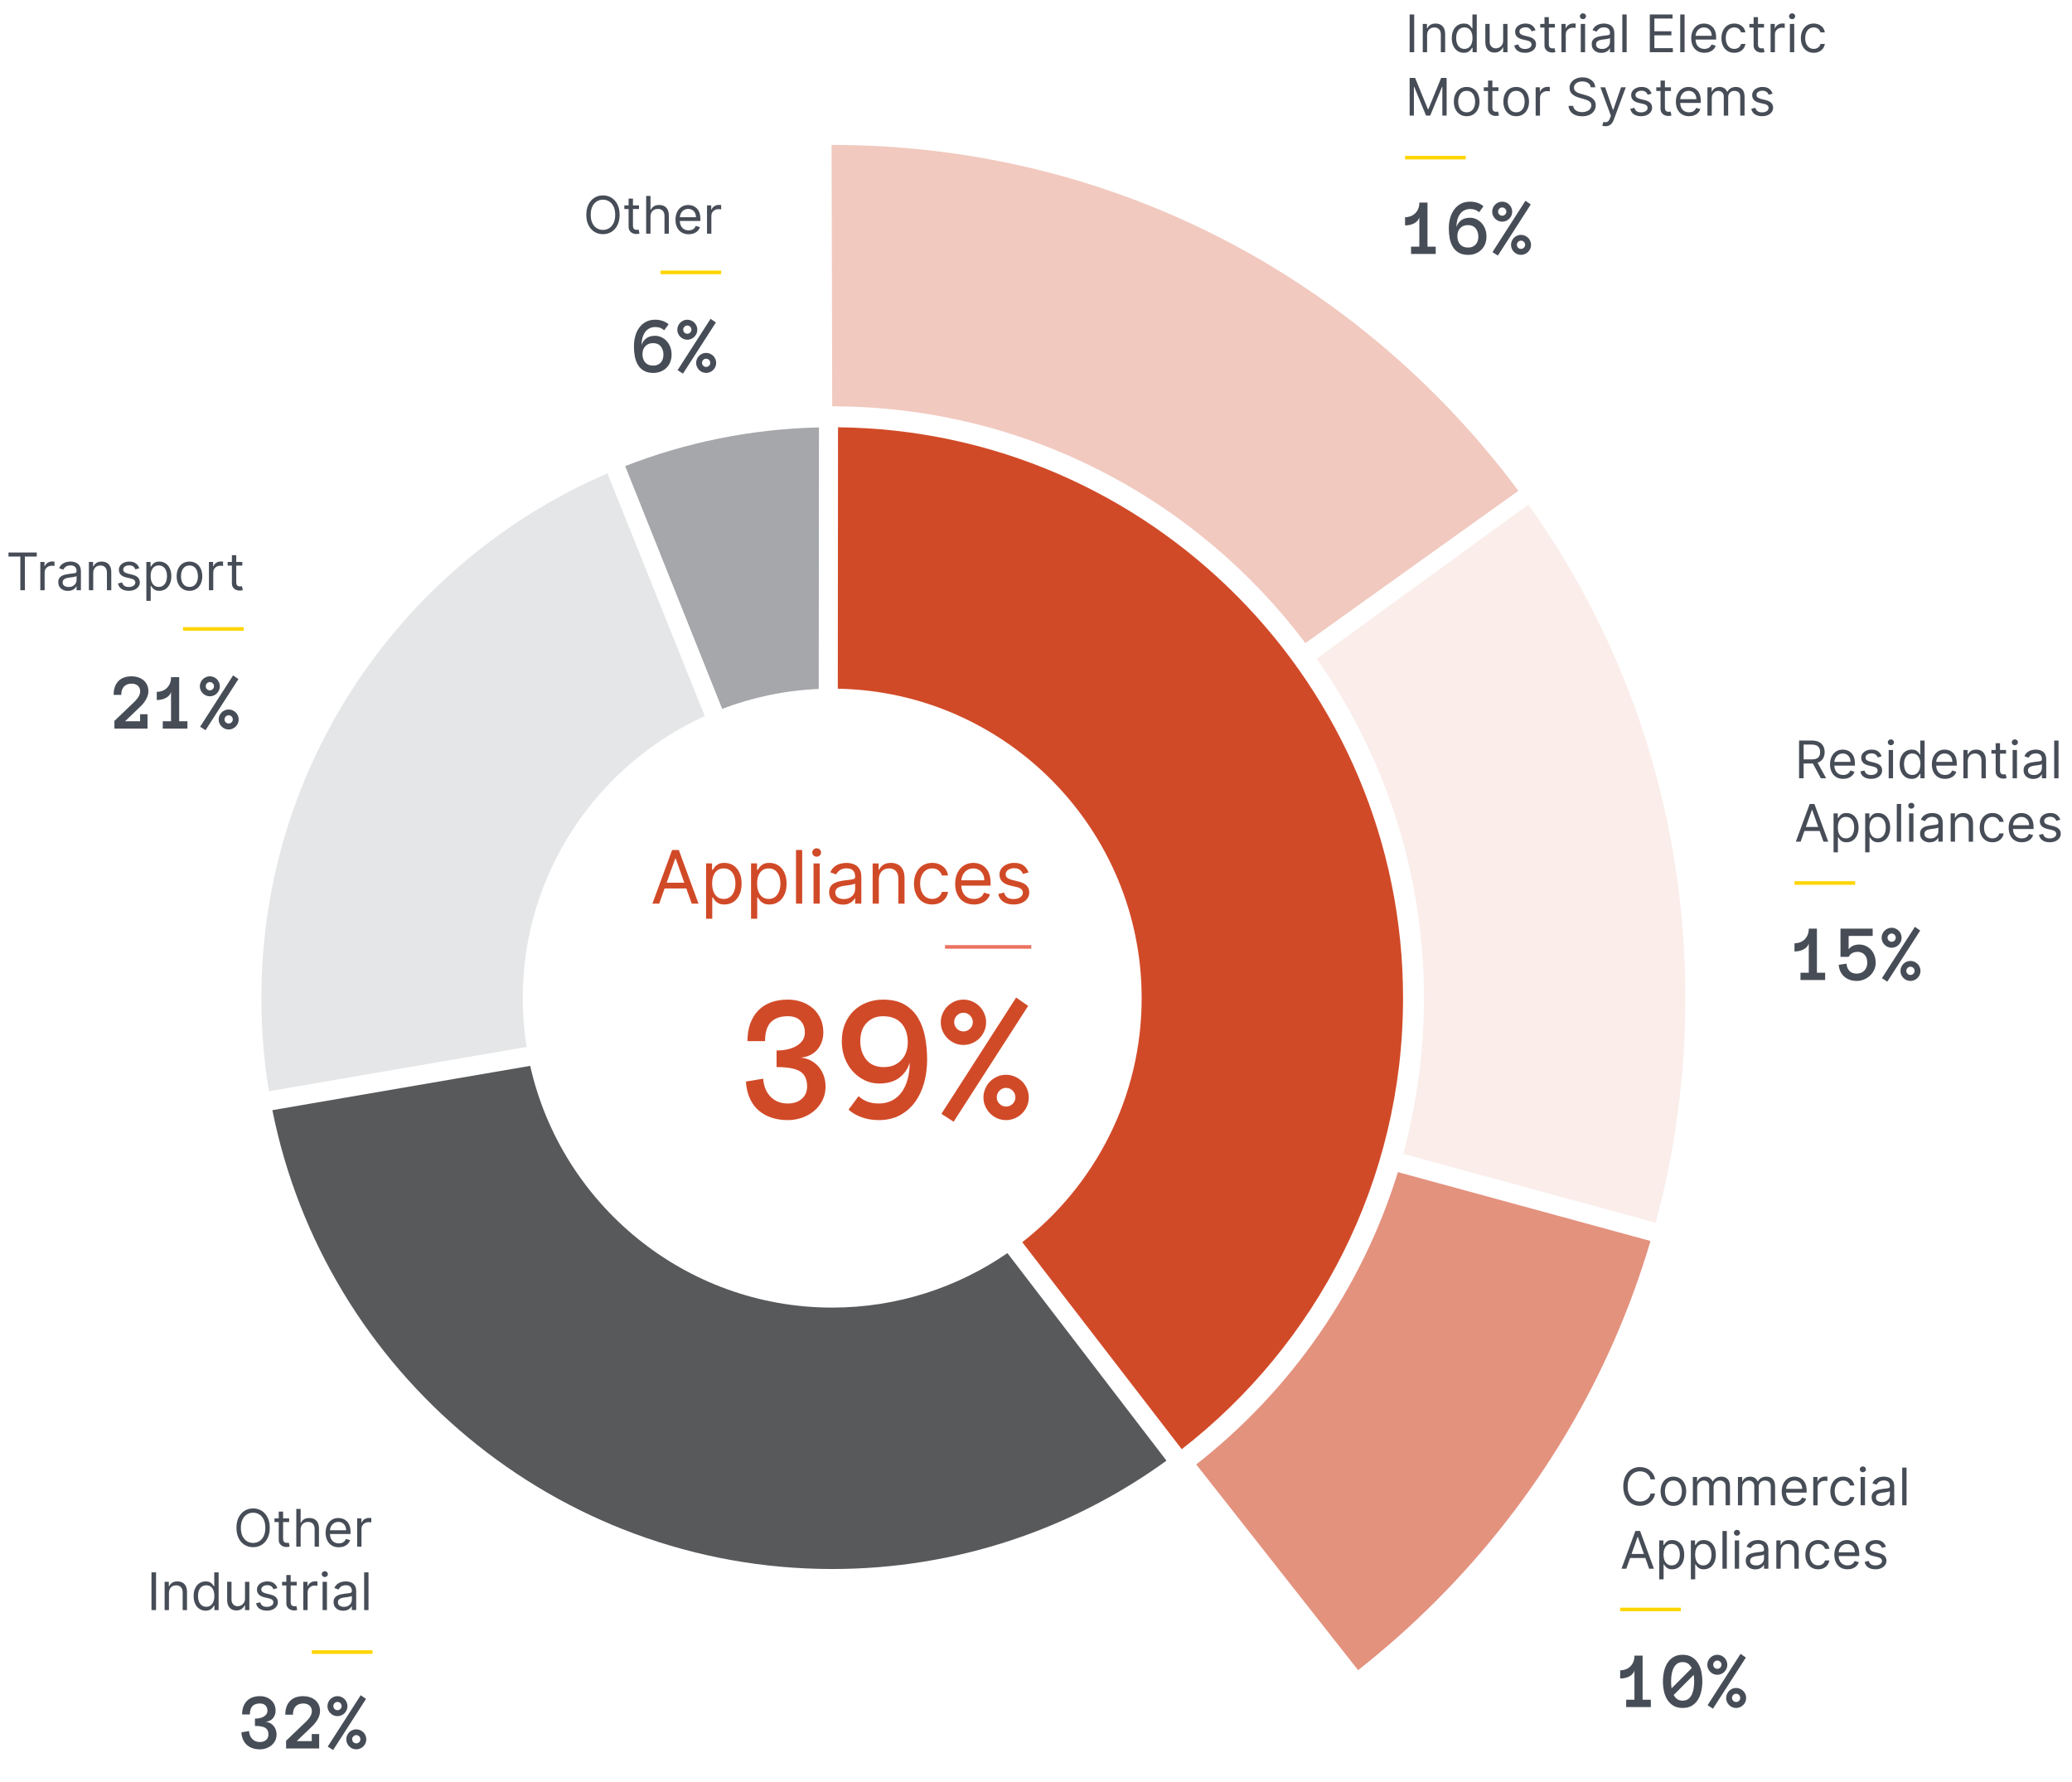 <?xml version="1.0" encoding="UTF-8"?> <svg xmlns="http://www.w3.org/2000/svg" id="Layer_1" viewBox="0 0 2880 2477.09"><defs><style>.cls-1{stroke:#ffd500;}.cls-1,.cls-2{fill:none;stroke-miterlimit:10;stroke-width:5px;}.cls-2{stroke:#eb7260;}.cls-3{opacity:.1;}.cls-3,.cls-4,.cls-5,.cls-6,.cls-7,.cls-8,.cls-9,.cls-10{stroke-width:0px;}.cls-3,.cls-4,.cls-5,.cls-8{fill:#d14a28;}.cls-4{opacity:.6;}.cls-5{opacity:.3;}.cls-6{fill:#474d57;}.cls-7{fill:#58595b;}.cls-9{fill:#a5a7aa;}.cls-10{fill:#e5e6e7;}</style></defs><path class="cls-4" d="m2294.13,1724.83c-55.32,187.35-156.87,359.01-298.86,501.01-34.21,34.21-70.14,66.07-107.6,95.5l-224.99-285.93c130.98-102.47,230.23-243.72,280.33-406.3l351.12,95.72Z"></path><path class="cls-5" d="m1814.45,893.88c-150.21-199.72-389.14-329.11-657.71-329.11l-.89-363.33c.3,0,.59,0,.89,0,316.75,0,614.55,123.35,838.53,347.33,42,42,80.46,86.59,115.23,133.41l-296.05,211.7Z"></path><path class="cls-3" d="m2124.42,701.33c141.76,199.08,218.18,436.65,218.18,685.97,0,106.89-14.05,211.62-41.27,312.08l-350.95-95.68c18.83-68.98,28.88-141.54,28.88-216.4,0-175.45-55.22-338.25-149.19-471.93l294.34-214.05Z"></path><path class="cls-7" d="m736.97,1481.43c43.04,192.06,214.91,336,419.76,336,90.33,0,174.25-27.99,243.54-75.75l221.08,288.48c-130.68,94.71-291.25,150.6-464.62,150.6-384.24,0-705.57-274.54-778.13-637.76l358.37-61.58Z"></path><path class="cls-9" d="m1138.02,957.57c-47.07,2.02-92.21,11.65-134.21,27.68l-134.84-337.42c83.84-32.74,174.57-51.61,269.35-53.78l-.3,363.52Z"></path><path class="cls-8" d="m1164.84,593.88c433.8,4.36,785.35,358.61,785.35,793.42,0,254.64-120.57,481.65-307.62,626.93l-221.65-287.71c100.93-78.78,165.94-201.55,165.94-339.22,0-234.58-188.75-425.9-422.35-430.06l.33-363.36Z"></path><path class="cls-10" d="m979.62,995.34c-149.08,67.63-253.02,217.89-253.02,391.96,0,23.09,1.83,45.75,5.35,67.86l-358.13,61.55c-6.94-42.12-10.55-85.36-10.55-129.41,0-326.66,198.41-607.84,481.05-729.37l135.3,337.41Z"></path><path class="cls-6" d="m861.25,298.54c0,5.53-1,10.31-3,14.34-2,4.03-4.74,7.14-8.22,9.32s-7.46,3.28-11.93,3.28-8.45-1.09-11.93-3.28c-3.48-2.19-6.22-5.29-8.22-9.32-2-4.03-3-8.81-3-14.34s1-10.31,3-14.34,4.74-7.14,8.22-9.32c3.48-2.18,7.46-3.28,11.93-3.28s8.45,1.09,11.93,3.28c3.48,2.19,6.22,5.29,8.22,9.32,2,4.03,3,8.81,3,14.34Zm-6.15,0c0-4.54-.76-8.37-2.27-11.5-1.51-3.12-3.55-5.49-6.12-7.09-2.57-1.6-5.44-2.41-8.62-2.41s-6.05.8-8.62,2.41c-2.57,1.61-4.61,3.97-6.12,7.09-1.51,3.12-2.27,6.96-2.27,11.5s.75,8.37,2.27,11.5c1.51,3.12,3.55,5.49,6.12,7.09,2.57,1.6,5.44,2.41,8.62,2.41s6.05-.8,8.62-2.41c2.57-1.6,4.61-3.97,6.12-7.09,1.51-3.12,2.27-6.96,2.27-11.5Z"></path><path class="cls-6" d="m888.19,285.43v5.12h-20.38v-5.12h20.38Zm-14.44-9.42h6.04v37.49c0,1.71.25,2.98.75,3.83s1.15,1.41,1.95,1.69c.79.28,1.63.42,2.52.42.67,0,1.21-.04,1.64-.11.43-.08.77-.14,1.02-.19l1.23,5.43c-.41.15-.98.31-1.72.47-.73.16-1.66.24-2.79.24-1.71,0-3.38-.37-5.01-1.1s-2.98-1.85-4.05-3.35c-1.07-1.5-1.6-3.4-1.6-5.68v-39.13Z"></path><path class="cls-6" d="m904.17,301.1v23.66h-6.04v-52.44h6.04v19.26h.51c.92-2.03,2.31-3.65,4.16-4.85,1.85-1.2,4.32-1.81,7.41-1.81,2.68,0,5.03.53,7.04,1.6,2.01,1.07,3.58,2.7,4.7,4.89,1.12,2.19,1.68,4.98,1.68,8.36v24.99h-6.04v-24.58c0-3.12-.81-5.54-2.42-7.26-1.61-1.72-3.85-2.57-6.7-2.57-1.98,0-3.75.42-5.31,1.25-1.56.84-2.79,2.06-3.69,3.66-.9,1.61-1.34,3.55-1.34,5.84Z"></path><path class="cls-6" d="m957.23,325.59c-3.79,0-7.05-.84-9.8-2.52-2.74-1.68-4.85-4.04-6.32-7.07s-2.22-6.56-2.22-10.59.74-7.58,2.22-10.67c1.48-3.08,3.54-5.49,6.2-7.22s5.76-2.6,9.31-2.6c2.05,0,4.07.34,6.07,1.02,2,.68,3.82,1.79,5.45,3.32,1.64,1.53,2.94,3.55,3.92,6.06.97,2.51,1.46,5.6,1.46,9.27v2.56h-30.32v-5.22h24.17c0-2.22-.44-4.2-1.32-5.94s-2.13-3.12-3.74-4.12-3.51-1.51-5.7-1.51c-2.41,0-4.49.59-6.24,1.78-1.75,1.19-3.09,2.73-4.03,4.62-.94,1.89-1.41,3.93-1.41,6.09v3.48c0,2.97.52,5.48,1.55,7.54,1.03,2.06,2.47,3.62,4.31,4.69,1.84,1.07,3.99,1.6,6.43,1.6,1.59,0,3.03-.23,4.31-.68s2.4-1.14,3.34-2.05c.94-.91,1.67-2.05,2.18-3.42l5.84,1.64c-.61,1.98-1.65,3.72-3.1,5.21-1.45,1.49-3.24,2.65-5.38,3.48-2.13.83-4.53,1.24-7.2,1.24Z"></path><path class="cls-6" d="m982.73,324.77v-39.33h5.84v5.94h.41c.72-1.95,2.01-3.52,3.89-4.74,1.88-1.21,4-1.82,6.35-1.82.44,0,1,0,1.66.03.67.02,1.17.04,1.51.08v6.15c-.21-.05-.67-.13-1.4-.24-.73-.11-1.49-.17-2.29-.17-1.91,0-3.61.4-5.11,1.19-1.49.79-2.67,1.89-3.53,3.28-.86,1.39-1.29,2.97-1.29,4.75v24.89h-6.04Z"></path><path class="cls-6" d="m933.49,492.72c0,3.95-.65,7.49-1.94,10.64-1.3,3.14-3.09,5.82-5.37,8.03-2.28,2.21-4.98,3.92-8.08,5.13-3.1,1.21-6.43,1.81-9.97,1.81-5.37,0-9.8-1.03-13.28-3.09-3.49-2.06-6.24-4.79-8.24-8.19-2.01-3.4-3.42-7.32-4.25-11.78-.82-4.45-1.23-9.07-1.23-13.86s.59-9.51,1.78-13.97c1.19-4.45,3.02-8.41,5.5-11.86,2.48-3.45,5.57-6.18,9.26-8.19,3.69-2.01,8.09-3.01,13.2-3.01,3.58,0,6.96.54,10.13,1.62,3.18,1.08,5.95,2.68,8.33,4.79l-6.13,8.27c-1.86-1.64-3.79-2.8-5.78-3.48-1.99-.68-4.17-1.01-6.55-1.01-3.07,0-5.81.62-8.22,1.86-2.41,1.24-4.42,2.99-6.03,5.23s-2.82,4.9-3.64,7.97-1.23,6.43-1.23,10.08c1.13-3.81,3.27-6.93,6.41-9.35,3.14-2.42,7.28-3.63,12.43-3.63,3.07,0,5.99.66,8.76,1.97,2.77,1.32,5.21,3.12,7.31,5.4,2.1,2.29,3.76,5.02,4.98,8.2,1.22,3.18,1.83,6.65,1.83,10.42Zm-11.34.06c0-4.5-1.23-8.27-3.7-11.3-2.46-3.04-6.02-4.55-10.65-4.55s-8.08,1.4-10.76,4.2c-2.68,2.8-4.03,6.48-4.03,11.06,0,2.27.3,4.35.9,6.25.6,1.9,1.52,3.58,2.74,5.05,1.22,1.46,2.79,2.61,4.71,3.43,1.92.82,4.21,1.23,6.87,1.23,4.05,0,7.38-1.34,10-4.03,2.61-2.69,3.92-6.47,3.92-11.33Z"></path><path class="cls-6" d="m941.43,458.29c0-1.86.38-3.66,1.12-5.39.75-1.73,1.74-3.21,2.99-4.44,1.24-1.22,2.7-2.21,4.38-2.96,1.68-.75,3.49-1.12,5.42-1.12s3.71.38,5.42,1.12c1.72.75,3.19,1.73,4.41,2.96s2.21,2.7,2.96,4.44c.75,1.73,1.12,3.53,1.12,5.39s-.38,3.74-1.12,5.42c-.75,1.68-1.73,3.14-2.96,4.38-1.22,1.24-2.69,2.24-4.41,2.99-1.72.75-3.52,1.12-5.42,1.12s-3.74-.37-5.42-1.12c-1.68-.75-3.14-1.74-4.38-2.99-1.24-1.24-2.24-2.7-2.99-4.38-.75-1.68-1.12-3.49-1.12-5.42Zm53.62-10.08l-45.73,71.09-7.5-4.82,45.84-71.37,7.39,5.09Zm-45.41,9.97c0,1.57.56,2.91,1.67,4.03,1.11,1.11,2.45,1.67,4.03,1.67s2.92-.56,4.05-1.67c1.13-1.11,1.7-2.46,1.7-4.03s-.57-2.92-1.7-4.05c-1.13-1.13-2.48-1.7-4.05-1.7s-2.91.57-4.03,1.7c-1.11,1.13-1.67,2.48-1.67,4.05Zm17.96,46.23c0-1.9.37-3.71,1.12-5.42.75-1.72,1.73-3.18,2.96-4.41,1.22-1.22,2.67-2.21,4.35-2.96,1.68-.75,3.51-1.12,5.48-1.12,1.86,0,3.65.38,5.37,1.12,1.72.75,3.19,1.73,4.44,2.96,1.24,1.22,2.24,2.69,2.99,4.41.75,1.72,1.12,3.52,1.12,5.42s-.38,3.74-1.12,5.42c-.75,1.68-1.74,3.14-2.99,4.38s-2.72,2.24-4.44,2.99c-1.72.75-3.51,1.12-5.37,1.12-1.97,0-3.8-.38-5.48-1.12-1.68-.75-3.13-1.74-4.35-2.99-1.22-1.24-2.21-2.7-2.96-4.38-.75-1.68-1.12-3.49-1.12-5.42Zm8.16-.11c0,1.57.57,2.91,1.7,4.03s2.48,1.67,4.05,1.67,2.91-.56,4.03-1.67c1.11-1.11,1.67-2.46,1.67-4.03s-.56-2.92-1.67-4.05c-1.11-1.13-2.46-1.7-4.03-1.7s-2.92.57-4.05,1.7c-1.13,1.13-1.7,2.48-1.7,4.05Z"></path><path class="cls-6" d="m1965.69,20.12v52.44h-6.35V20.12h6.35Z"></path><path class="cls-6" d="m1983.62,48.9v23.66h-6.04v-39.33h5.84v6.15h.51c.92-2,2.32-3.61,4.2-4.83,1.88-1.22,4.3-1.83,7.27-1.83,2.66,0,4.99.54,6.99,1.63s3.55,2.72,4.66,4.92c1.11,2.19,1.66,4.96,1.66,8.31v24.99h-6.04v-24.58c0-3.09-.8-5.5-2.41-7.23-1.6-1.73-3.81-2.6-6.61-2.6-1.93,0-3.65.42-5.16,1.26-1.51.84-2.7,2.06-3.57,3.66s-1.31,3.55-1.31,5.84Z"></path><path class="cls-6" d="m2034.63,73.38c-3.28,0-6.17-.83-8.68-2.5s-4.47-4.02-5.89-7.07c-1.42-3.05-2.13-6.65-2.13-10.82s.71-7.72,2.13-10.76c1.42-3.04,3.39-5.39,5.91-7.04,2.53-1.66,5.45-2.48,8.76-2.48,2.56,0,4.59.42,6.08,1.27,1.49.85,2.64,1.8,3.43,2.87.79,1.07,1.41,1.94,1.86,2.62h.51v-19.36h6.04v52.44h-5.84v-6.04h-.72c-.44.72-1.08,1.62-1.89,2.7-.82,1.08-1.99,2.05-3.51,2.89-1.52.84-3.54,1.27-6.07,1.27Zm.82-5.43c2.42,0,4.47-.64,6.15-1.91,1.67-1.27,2.95-3.04,3.82-5.3s1.31-4.88,1.31-7.85-.43-5.51-1.28-7.72-2.12-3.94-3.79-5.17c-1.67-1.24-3.74-1.86-6.2-1.86s-4.69.65-6.39,1.96-2.97,3.07-3.82,5.3c-.85,2.23-1.27,4.72-1.27,7.49s.43,5.34,1.29,7.62c.86,2.28,2.14,4.09,3.84,5.43,1.7,1.34,3.81,2.01,6.34,2.01Z"></path><path class="cls-6" d="m2089.33,56.48v-23.25h6.04v39.33h-6.04v-6.66h-.41c-.92,2-2.36,3.69-4.3,5.08-1.95,1.39-4.41,2.09-7.38,2.09-2.46,0-4.64-.54-6.56-1.63s-3.41-2.72-4.51-4.92c-1.09-2.19-1.64-4.96-1.64-8.31v-24.99h6.04v24.58c0,2.87.81,5.16,2.42,6.86,1.61,1.71,3.67,2.56,6.18,2.56,1.5,0,3.04-.38,4.6-1.15,1.56-.77,2.88-1.95,3.94-3.53,1.07-1.59,1.6-3.61,1.6-6.07Z"></path><path class="cls-6" d="m2134.29,42.04l-5.43,1.54c-.34-.9-.84-1.79-1.5-2.65-.66-.86-1.55-1.58-2.68-2.14-1.13-.56-2.57-.84-4.33-.84-2.41,0-4.41.55-6,1.65s-2.39,2.5-2.39,4.19c0,1.5.55,2.69,1.64,3.56,1.09.87,2.8,1.6,5.12,2.18l5.84,1.43c3.52.85,6.14,2.16,7.86,3.9,1.72,1.75,2.59,4,2.59,6.75,0,2.25-.64,4.27-1.93,6.04-1.29,1.78-3.09,3.18-5.39,4.2-2.3,1.02-4.99,1.54-8.04,1.54-4.01,0-7.33-.87-9.96-2.61s-4.29-4.29-4.99-7.63l5.74-1.43c.55,2.12,1.58,3.7,3.11,4.76,1.53,1.06,3.53,1.59,6.01,1.59,2.82,0,5.06-.6,6.72-1.81,1.67-1.2,2.5-2.65,2.5-4.34,0-1.37-.48-2.51-1.43-3.44-.96-.93-2.42-1.63-4.4-2.09l-6.56-1.54c-3.6-.85-6.24-2.18-7.93-3.98-1.68-1.8-2.52-4.06-2.52-6.77,0-2.22.63-4.18,1.88-5.89,1.25-1.71,2.97-3.05,5.15-4.02,2.18-.97,4.65-1.46,7.41-1.46,3.89,0,6.95.85,9.18,2.56s3.81,3.96,4.75,6.76Z"></path><path class="cls-6" d="m2161.23,33.23v5.12h-20.38v-5.12h20.38Zm-14.44-9.42h6.04v37.49c0,1.71.25,2.98.75,3.83s1.15,1.41,1.95,1.69c.79.28,1.63.42,2.52.42.67,0,1.21-.04,1.64-.12.43-.08.77-.14,1.02-.19l1.23,5.43c-.41.15-.98.31-1.72.47s-1.66.24-2.79.24c-1.71,0-3.38-.37-5.01-1.1s-2.98-1.85-4.05-3.35c-1.07-1.5-1.6-3.4-1.6-5.68V23.8Z"></path><path class="cls-6" d="m2170.35,72.56v-39.33h5.84v5.94h.41c.72-1.95,2.01-3.53,3.89-4.74,1.88-1.21,4-1.82,6.35-1.82.44,0,1,0,1.66.03.67.02,1.17.04,1.51.08v6.15c-.21-.05-.67-.13-1.4-.24-.73-.11-1.49-.17-2.29-.17-1.91,0-3.61.4-5.11,1.19-1.49.79-2.67,1.89-3.53,3.28-.86,1.39-1.29,2.97-1.29,4.75v24.89h-6.04Z"></path><path class="cls-6" d="m2200.25,26.67c-1.18,0-2.19-.4-3.03-1.2-.85-.8-1.27-1.77-1.27-2.89s.42-2.09,1.27-2.89c.84-.8,1.86-1.2,3.03-1.2s2.19.4,3.03,1.2,1.27,1.77,1.27,2.89-.42,2.09-1.27,2.89c-.85.8-1.86,1.2-3.03,1.2Zm-3.07,45.89v-39.33h6.04v39.33h-6.04Z"></path><path class="cls-6" d="m2225.86,73.48c-2.49,0-4.75-.47-6.79-1.42s-3.65-2.32-4.84-4.12c-1.2-1.8-1.79-3.98-1.79-6.54,0-2.25.44-4.08,1.33-5.49.89-1.41,2.07-2.51,3.56-3.32,1.49-.8,3.13-1.4,4.93-1.81,1.8-.4,3.61-.72,5.44-.96,2.39-.31,4.33-.54,5.83-.7s2.59-.44,3.28-.83c.69-.39,1.04-1.08,1.04-2.05v-.2c0-2.53-.69-4.49-2.06-5.89-1.37-1.4-3.45-2.1-6.24-2.1s-5.15.63-6.79,1.89c-1.64,1.26-2.79,2.61-3.46,4.05l-5.74-2.05c1.02-2.39,2.39-4.25,4.11-5.6,1.71-1.34,3.59-2.28,5.63-2.82,2.04-.54,4.05-.81,6.03-.81,1.26,0,2.72.15,4.37.45,1.65.3,3.24.91,4.79,1.83,1.55.92,2.83,2.31,3.85,4.17,1.02,1.86,1.54,4.35,1.54,7.48v25.92h-6.04v-5.33h-.31c-.41.85-1.09,1.77-2.05,2.74-.96.97-2.23,1.8-3.82,2.48-1.59.68-3.53,1.02-5.81,1.02Zm.92-5.43c2.39,0,4.41-.47,6.06-1.41,1.65-.94,2.89-2.15,3.74-3.64s1.27-3.05,1.27-4.69v-5.53c-.26.31-.82.58-1.68.83-.86.25-1.85.46-2.97.64-1.12.18-2.2.33-3.25.46s-1.9.24-2.55.32c-1.57.2-3.04.53-4.39.99-1.36.45-2.45,1.13-3.28,2.02-.83.9-1.24,2.11-1.24,3.65,0,2.1.78,3.68,2.34,4.75,1.56,1.07,3.55,1.6,5.95,1.6Z"></path><path class="cls-6" d="m2261,20.12v52.44h-6.04V20.12h6.04Z"></path><path class="cls-6" d="m2293.16,72.56V20.12h31.65v5.63h-25.3v17.72h23.66v5.63h-23.66v17.82h25.71v5.63h-32.06Z"></path><path class="cls-6" d="m2341.5,20.12v52.44h-6.04V20.12h6.04Z"></path><path class="cls-6" d="m2369.06,73.38c-3.79,0-7.05-.84-9.8-2.52-2.74-1.68-4.85-4.04-6.32-7.07-1.48-3.03-2.22-6.56-2.22-10.59s.74-7.58,2.22-10.66,3.54-5.49,6.2-7.22c2.65-1.73,5.76-2.6,9.31-2.6,2.05,0,4.07.34,6.07,1.02,2,.68,3.82,1.79,5.45,3.32,1.64,1.53,2.94,3.55,3.92,6.06.97,2.51,1.46,5.6,1.46,9.27v2.56h-30.32v-5.22h24.17c0-2.22-.44-4.2-1.32-5.94s-2.13-3.12-3.74-4.12c-1.61-1.01-3.51-1.51-5.7-1.51-2.41,0-4.49.59-6.24,1.78-1.75,1.19-3.09,2.73-4.03,4.62-.94,1.89-1.41,3.93-1.41,6.09v3.48c0,2.97.52,5.48,1.55,7.54,1.03,2.06,2.47,3.62,4.31,4.69,1.84,1.07,3.99,1.6,6.43,1.6,1.59,0,3.03-.23,4.31-.68,1.29-.45,2.4-1.13,3.34-2.05.94-.91,1.67-2.05,2.18-3.42l5.84,1.64c-.61,1.98-1.65,3.72-3.1,5.21s-3.24,2.65-5.38,3.48-4.53,1.24-7.2,1.24Z"></path><path class="cls-6" d="m2410.54,73.38c-3.69,0-6.86-.87-9.53-2.61s-4.71-4.14-6.15-7.2-2.15-6.55-2.15-10.47.74-7.52,2.22-10.59c1.48-3.06,3.54-5.46,6.2-7.2,2.65-1.73,5.76-2.6,9.31-2.6,2.77,0,5.26.51,7.48,1.54s4.04,2.46,5.45,4.3c1.42,1.84,2.3,3.99,2.64,6.45h-6.04c-.46-1.79-1.48-3.38-3.06-4.78-1.58-1.39-3.7-2.09-6.36-2.09-2.36,0-4.42.61-6.18,1.83-1.77,1.22-3.14,2.94-4.12,5.15-.98,2.21-1.47,4.8-1.47,7.77s.48,5.68,1.45,7.94c.96,2.25,2.33,4,4.1,5.25s3.85,1.87,6.24,1.87c1.57,0,3-.27,4.28-.82s2.36-1.33,3.25-2.36c.89-1.02,1.52-2.25,1.89-3.69h6.04c-.34,2.32-1.18,4.41-2.52,6.26-1.34,1.85-3.11,3.32-5.3,4.4s-4.74,1.63-7.64,1.63Z"></path><path class="cls-6" d="m2451.92,33.23v5.12h-20.38v-5.12h20.38Zm-14.44-9.42h6.04v37.49c0,1.71.25,2.98.75,3.83s1.15,1.41,1.95,1.69c.79.28,1.63.42,2.52.42.67,0,1.21-.04,1.64-.12.43-.08.77-.14,1.02-.19l1.23,5.43c-.41.15-.98.31-1.72.47s-1.66.24-2.79.24c-1.71,0-3.38-.37-5.01-1.1s-2.98-1.85-4.05-3.35c-1.07-1.5-1.6-3.4-1.6-5.68V23.8Z"></path><path class="cls-6" d="m2461.04,72.56v-39.33h5.84v5.94h.41c.72-1.95,2.01-3.53,3.89-4.74,1.88-1.21,4-1.82,6.35-1.82.44,0,1,0,1.66.03.67.02,1.17.04,1.51.08v6.15c-.21-.05-.67-.13-1.4-.24-.73-.11-1.49-.17-2.29-.17-1.91,0-3.61.4-5.11,1.19-1.49.79-2.67,1.89-3.53,3.28-.86,1.39-1.29,2.97-1.29,4.75v24.89h-6.04Z"></path><path class="cls-6" d="m2490.95,26.67c-1.18,0-2.19-.4-3.03-1.2-.85-.8-1.27-1.77-1.27-2.89s.42-2.09,1.27-2.89c.84-.8,1.86-1.2,3.03-1.2s2.19.4,3.03,1.2,1.27,1.77,1.27,2.89-.42,2.09-1.27,2.89c-.85.8-1.86,1.2-3.03,1.2Zm-3.07,45.89v-39.33h6.04v39.33h-6.04Z"></path><path class="cls-6" d="m2520.96,73.38c-3.69,0-6.86-.87-9.53-2.61s-4.71-4.14-6.15-7.2-2.15-6.55-2.15-10.47.74-7.52,2.22-10.59c1.48-3.06,3.54-5.46,6.2-7.2,2.65-1.73,5.76-2.6,9.31-2.6,2.77,0,5.26.51,7.48,1.54s4.04,2.46,5.45,4.3c1.42,1.84,2.3,3.99,2.64,6.45h-6.04c-.46-1.79-1.48-3.38-3.06-4.78-1.58-1.39-3.7-2.09-6.36-2.09-2.36,0-4.42.61-6.18,1.83-1.77,1.22-3.14,2.94-4.12,5.15-.98,2.21-1.47,4.8-1.47,7.77s.48,5.68,1.45,7.94c.96,2.25,2.33,4,4.1,5.25s3.85,1.87,6.24,1.87c1.57,0,3-.27,4.28-.82s2.36-1.33,3.25-2.36c.89-1.02,1.52-2.25,1.89-3.69h6.04c-.34,2.32-1.18,4.41-2.52,6.26-1.34,1.85-3.11,3.32-5.3,4.4s-4.74,1.63-7.64,1.63Z"></path><path class="cls-6" d="m1959.34,108.25h7.58l17.82,43.53h.61l17.82-43.53h7.58v52.44h-5.94v-39.85h-.51l-16.39,39.85h-5.74l-16.39-39.85h-.51v39.85h-5.94v-52.44Z"></path><path class="cls-6" d="m2038.62,161.52c-3.55,0-6.66-.85-9.33-2.54-2.67-1.69-4.75-4.05-6.25-7.09s-2.24-6.59-2.24-10.65.75-7.67,2.24-10.73c1.49-3.06,3.58-5.43,6.25-7.12,2.67-1.69,5.78-2.54,9.33-2.54s6.66.85,9.33,2.54c2.67,1.69,4.75,4.06,6.25,7.12,1.49,3.06,2.24,6.63,2.24,10.73s-.75,7.61-2.24,10.65c-1.49,3.04-3.58,5.4-6.25,7.09-2.67,1.69-5.78,2.54-9.33,2.54Zm0-5.43c2.7,0,4.92-.69,6.66-2.07s3.03-3.2,3.87-5.45c.84-2.25,1.25-4.69,1.25-7.32s-.42-5.08-1.25-7.35c-.84-2.27-2.13-4.11-3.87-5.51s-3.96-2.1-6.66-2.1-4.92.7-6.66,2.1-3.03,3.23-3.87,5.51-1.25,4.72-1.25,7.35.42,5.07,1.25,7.32,2.13,4.07,3.87,5.45,3.96,2.07,6.66,2.07Z"></path><path class="cls-6" d="m2082.77,121.36v5.12h-20.38v-5.12h20.38Zm-14.44-9.42h6.04v37.49c0,1.71.25,2.98.75,3.83.5.84,1.15,1.41,1.95,1.69.79.28,1.63.42,2.52.42.67,0,1.21-.04,1.64-.12.43-.08.77-.14,1.02-.19l1.23,5.43c-.41.15-.98.31-1.72.47-.73.16-1.66.24-2.79.24-1.71,0-3.38-.37-5.01-1.1-1.63-.73-2.98-1.85-4.05-3.35-1.07-1.5-1.6-3.4-1.6-5.68v-39.13Z"></path><path class="cls-6" d="m2107.46,161.52c-3.55,0-6.66-.85-9.33-2.54-2.67-1.69-4.75-4.05-6.25-7.09s-2.24-6.59-2.24-10.65.75-7.67,2.24-10.73c1.49-3.06,3.58-5.43,6.25-7.12,2.67-1.69,5.78-2.54,9.33-2.54s6.66.85,9.33,2.54c2.67,1.69,4.75,4.06,6.25,7.12,1.49,3.06,2.24,6.63,2.24,10.73s-.75,7.61-2.24,10.65c-1.49,3.04-3.58,5.4-6.25,7.09-2.67,1.69-5.78,2.54-9.33,2.54Zm0-5.43c2.7,0,4.92-.69,6.66-2.07s3.03-3.2,3.87-5.45c.84-2.25,1.25-4.69,1.25-7.32s-.42-5.08-1.25-7.35c-.84-2.27-2.13-4.11-3.87-5.51s-3.96-2.1-6.66-2.1-4.92.7-6.66,2.1-3.03,3.23-3.87,5.51-1.25,4.72-1.25,7.35.42,5.07,1.25,7.32,2.13,4.07,3.87,5.45,3.96,2.07,6.66,2.07Z"></path><path class="cls-6" d="m2134.5,160.7v-39.33h5.84v5.94h.41c.72-1.95,2.01-3.52,3.89-4.74,1.88-1.21,4-1.82,6.35-1.82.44,0,1,0,1.66.03.67.02,1.17.04,1.51.08v6.15c-.21-.05-.67-.13-1.4-.24-.73-.11-1.49-.17-2.29-.17-1.91,0-3.61.4-5.11,1.19-1.49.79-2.67,1.89-3.53,3.28-.86,1.39-1.29,2.97-1.29,4.75v24.89h-6.04Z"></path><path class="cls-6" d="m2211.11,121.36c-.31-2.6-1.55-4.61-3.74-6.04-2.19-1.43-4.87-2.15-8.04-2.15-2.32,0-4.35.38-6.08,1.13-1.73.75-3.08,1.78-4.05,3.1-.96,1.31-1.45,2.81-1.45,4.48,0,1.4.34,2.6,1.01,3.6.67,1,1.54,1.83,2.6,2.48,1.06.66,2.17,1.2,3.33,1.61,1.16.42,2.23.76,3.2,1.01l5.33,1.43c1.37.36,2.89.85,4.57,1.49,1.68.63,3.29,1.49,4.84,2.57,1.55,1.08,2.82,2.47,3.83,4.16s1.51,3.76,1.51,6.22c0,2.83-.74,5.39-2.22,7.68-1.48,2.29-3.63,4.11-6.45,5.45s-6.25,2.02-10.28,2.02c-3.76,0-7-.61-9.74-1.82s-4.89-2.9-6.45-5.07c-1.56-2.17-2.45-4.69-2.65-7.55h6.56c.17,1.98.84,3.62,2.01,4.9s2.65,2.24,4.46,2.87c1.8.62,3.74.93,5.83.93,2.42,0,4.6-.4,6.53-1.19s3.46-1.9,4.58-3.33c1.13-1.43,1.69-3.09,1.69-5.01,0-1.74-.49-3.16-1.46-4.25s-2.25-1.98-3.84-2.66c-1.59-.68-3.3-1.28-5.15-1.79l-6.45-1.84c-4.1-1.18-7.34-2.86-9.73-5.05-2.39-2.19-3.58-5.04-3.58-8.58,0-2.94.8-5.5,2.39-7.69s3.75-3.9,6.45-5.12c2.71-1.22,5.73-1.83,9.08-1.83s6.38.6,9.01,1.81c2.63,1.2,4.72,2.85,6.26,4.93,1.54,2.08,2.36,4.45,2.45,7.09h-6.15Z"></path><path class="cls-6" d="m2231.5,175.45c-1.02,0-1.94-.08-2.74-.24-.8-.16-1.36-.32-1.67-.47l1.54-5.33c1.47.38,2.77.51,3.89.41,1.13-.1,2.13-.6,3.01-1.5.88-.9,1.69-2.34,2.42-4.34l1.13-3.07-14.55-39.54h6.56l10.86,31.34h.41l10.86-31.34h6.56l-16.7,45.07c-.75,2.03-1.68,3.72-2.79,5.06-1.11,1.34-2.39,2.33-3.85,2.98-1.46.65-3.1.97-4.93.97Z"></path><path class="cls-6" d="m2295.62,130.17l-5.43,1.54c-.34-.9-.84-1.79-1.5-2.65-.66-.86-1.55-1.58-2.68-2.14-1.13-.56-2.57-.85-4.33-.85-2.41,0-4.41.55-6,1.65-1.6,1.1-2.39,2.5-2.39,4.19,0,1.5.55,2.69,1.64,3.56,1.09.87,2.8,1.6,5.12,2.18l5.84,1.43c3.52.85,6.14,2.16,7.86,3.9,1.72,1.75,2.59,4,2.59,6.75,0,2.25-.64,4.27-1.93,6.04-1.29,1.78-3.09,3.18-5.39,4.2-2.3,1.02-4.99,1.54-8.04,1.54-4.01,0-7.33-.87-9.96-2.61s-4.29-4.28-4.99-7.63l5.74-1.43c.55,2.12,1.58,3.7,3.11,4.76s3.53,1.59,6.01,1.59c2.82,0,5.06-.6,6.72-1.8,1.67-1.2,2.5-2.65,2.5-4.34,0-1.37-.48-2.51-1.43-3.44-.96-.93-2.42-1.63-4.4-2.09l-6.56-1.54c-3.6-.85-6.24-2.18-7.93-3.98-1.68-1.8-2.52-4.06-2.52-6.77,0-2.22.63-4.18,1.88-5.89,1.25-1.71,2.97-3.05,5.15-4.02,2.18-.97,4.65-1.46,7.41-1.46,3.89,0,6.95.85,9.18,2.56,2.23,1.71,3.81,3.96,4.75,6.76Z"></path><path class="cls-6" d="m2322.56,121.36v5.12h-20.38v-5.12h20.38Zm-14.44-9.42h6.04v37.49c0,1.71.25,2.98.75,3.83.5.84,1.15,1.41,1.95,1.69.79.28,1.63.42,2.52.42.67,0,1.21-.04,1.64-.12.43-.08.77-.14,1.02-.19l1.23,5.43c-.41.15-.98.31-1.72.47-.73.16-1.66.24-2.79.24-1.71,0-3.38-.37-5.01-1.1-1.63-.73-2.98-1.85-4.05-3.35-1.07-1.5-1.6-3.4-1.6-5.68v-39.13Z"></path><path class="cls-6" d="m2347.75,161.52c-3.79,0-7.05-.84-9.8-2.52-2.74-1.68-4.85-4.04-6.32-7.07s-2.22-6.56-2.22-10.59.74-7.58,2.22-10.67,3.54-5.49,6.2-7.22c2.65-1.73,5.76-2.6,9.31-2.6,2.05,0,4.07.34,6.07,1.02,2,.68,3.82,1.79,5.45,3.32,1.64,1.53,2.94,3.55,3.92,6.06.97,2.51,1.46,5.6,1.46,9.27v2.56h-30.32v-5.22h24.17c0-2.22-.44-4.2-1.32-5.94s-2.13-3.12-3.74-4.12-3.51-1.51-5.7-1.51c-2.41,0-4.49.59-6.24,1.78-1.75,1.19-3.09,2.73-4.03,4.62-.94,1.89-1.41,3.93-1.41,6.09v3.48c0,2.97.52,5.48,1.55,7.54,1.03,2.06,2.47,3.62,4.31,4.69,1.84,1.07,3.99,1.6,6.43,1.6,1.59,0,3.03-.23,4.31-.68,1.29-.45,2.4-1.13,3.34-2.05.94-.91,1.67-2.05,2.18-3.42l5.84,1.64c-.61,1.98-1.65,3.72-3.1,5.21-1.45,1.49-3.24,2.65-5.38,3.48-2.13.83-4.53,1.24-7.2,1.24Z"></path><path class="cls-6" d="m2373.26,160.7v-39.33h5.84v6.15h.51c.82-2.1,2.14-3.73,3.97-4.9,1.83-1.17,4.02-1.75,6.58-1.75s4.76.59,6.49,1.75c1.73,1.17,3.09,2.8,4.06,4.9h.41c1.01-2.03,2.52-3.65,4.53-4.85,2.01-1.2,4.43-1.81,7.25-1.81,3.52,0,6.39,1.1,8.63,3.29,2.24,2.19,3.35,5.6,3.35,10.23v26.32h-6.04v-26.32c0-2.9-.79-4.98-2.38-6.22-1.59-1.25-3.46-1.87-5.61-1.87-2.77,0-4.91.83-6.43,2.5-1.52,1.66-2.28,3.77-2.28,6.31v25.61h-6.15v-26.94c0-2.24-.73-4.04-2.18-5.42-1.45-1.37-3.32-2.06-5.61-2.06-1.57,0-3.03.42-4.39,1.26-1.36.84-2.45,1.99-3.28,3.47-.83,1.48-1.24,3.18-1.24,5.11v24.58h-6.04Z"></path><path class="cls-6" d="m2463.81,130.17l-5.43,1.54c-.34-.9-.84-1.79-1.5-2.65-.66-.86-1.55-1.58-2.68-2.14-1.13-.56-2.57-.85-4.33-.85-2.41,0-4.41.55-6,1.65-1.6,1.1-2.39,2.5-2.39,4.19,0,1.5.55,2.69,1.64,3.56,1.09.87,2.8,1.6,5.12,2.18l5.84,1.43c3.52.85,6.14,2.16,7.86,3.9,1.72,1.75,2.59,4,2.59,6.75,0,2.25-.64,4.27-1.93,6.04-1.29,1.78-3.09,3.18-5.39,4.2-2.3,1.02-4.99,1.54-8.04,1.54-4.01,0-7.33-.87-9.96-2.61s-4.29-4.28-4.99-7.63l5.74-1.43c.55,2.12,1.58,3.7,3.11,4.76s3.53,1.59,6.01,1.59c2.82,0,5.06-.6,6.72-1.8,1.67-1.2,2.5-2.65,2.5-4.34,0-1.37-.48-2.51-1.43-3.44-.96-.93-2.42-1.63-4.4-2.09l-6.56-1.54c-3.6-.85-6.24-2.18-7.93-3.98-1.68-1.8-2.52-4.06-2.52-6.77,0-2.22.63-4.18,1.88-5.89,1.25-1.71,2.97-3.05,5.15-4.02,2.18-.97,4.65-1.46,7.41-1.46,3.89,0,6.95.85,9.18,2.56,2.23,1.71,3.81,3.96,4.75,6.76Z"></path><path class="cls-6" d="m1995.61,352.99h-34.29v-10.19h11.5v-40.64c-.51,1.79-1.4,3.38-2.66,4.77-1.26,1.39-2.78,2.55-4.55,3.48-1.77.93-3.74,1.64-5.92,2.14-2.17.49-4.41.74-6.71.74v-11.34c2.48,0,4.9-.41,7.26-1.23,2.35-.82,4.46-2.07,6.33-3.75,1.86-1.68,3.37-3.79,4.52-6.33,1.15-2.54,1.73-5.58,1.73-9.12h11.34v61.29h11.45v10.19Z"></path><path class="cls-6" d="m2066.15,328.65c0,3.95-.65,7.49-1.94,10.64-1.3,3.14-3.09,5.82-5.37,8.03-2.28,2.21-4.98,3.92-8.08,5.13-3.1,1.21-6.43,1.81-9.97,1.81-5.37,0-9.8-1.03-13.28-3.09-3.49-2.06-6.24-4.79-8.24-8.19-2.01-3.4-3.42-7.32-4.25-11.78-.82-4.45-1.23-9.07-1.23-13.86s.59-9.51,1.78-13.97c1.19-4.45,3.02-8.41,5.5-11.86,2.48-3.45,5.57-6.18,9.26-8.19,3.69-2.01,8.09-3.01,13.2-3.01,3.58,0,6.96.54,10.13,1.62,3.18,1.08,5.95,2.68,8.33,4.79l-6.13,8.27c-1.86-1.64-3.79-2.8-5.78-3.48-1.99-.68-4.17-1.01-6.55-1.01-3.07,0-5.81.62-8.22,1.86-2.41,1.24-4.42,2.99-6.03,5.23-1.61,2.25-2.82,4.9-3.64,7.97-.82,3.07-1.23,6.43-1.23,10.08,1.13-3.81,3.27-6.93,6.41-9.35,3.14-2.42,7.28-3.63,12.43-3.63,3.07,0,5.99.66,8.76,1.97,2.77,1.32,5.21,3.12,7.31,5.4,2.1,2.29,3.76,5.02,4.98,8.2,1.22,3.18,1.83,6.65,1.83,10.42Zm-11.34.06c0-4.5-1.23-8.27-3.7-11.3-2.46-3.04-6.02-4.56-10.65-4.56s-8.08,1.4-10.76,4.2c-2.68,2.8-4.03,6.48-4.03,11.06,0,2.27.3,4.35.9,6.26.6,1.9,1.52,3.58,2.74,5.05,1.22,1.46,2.79,2.61,4.71,3.43,1.92.82,4.21,1.23,6.87,1.23,4.05,0,7.38-1.34,10-4.03,2.61-2.69,3.92-6.47,3.92-11.33Z"></path><path class="cls-6" d="m2074.09,294.22c0-1.86.38-3.66,1.12-5.4.75-1.73,1.74-3.21,2.99-4.44,1.24-1.22,2.7-2.21,4.38-2.96,1.68-.75,3.49-1.12,5.42-1.12s3.71.37,5.42,1.12c1.72.75,3.19,1.73,4.41,2.96,1.22,1.22,2.21,2.7,2.96,4.44.75,1.73,1.12,3.53,1.12,5.4s-.38,3.74-1.12,5.42c-.75,1.68-1.73,3.14-2.96,4.38-1.22,1.24-2.69,2.24-4.41,2.99-1.72.75-3.52,1.12-5.42,1.12s-3.74-.37-5.42-1.12c-1.68-.75-3.14-1.74-4.38-2.99-1.24-1.24-2.24-2.7-2.99-4.38-.75-1.68-1.12-3.49-1.12-5.42Zm53.62-10.08l-45.73,71.09-7.5-4.82,45.84-71.37,7.39,5.09Zm-45.41,9.97c0,1.57.56,2.91,1.67,4.03,1.11,1.11,2.45,1.67,4.03,1.67s2.92-.56,4.05-1.67c1.13-1.11,1.7-2.46,1.7-4.03s-.57-2.92-1.7-4.05c-1.13-1.13-2.48-1.7-4.05-1.7s-2.91.57-4.03,1.7c-1.11,1.13-1.67,2.48-1.67,4.05Zm17.96,46.23c0-1.9.37-3.71,1.12-5.42.75-1.72,1.73-3.19,2.96-4.41,1.22-1.22,2.67-2.21,4.35-2.96,1.68-.75,3.51-1.12,5.48-1.12,1.86,0,3.65.37,5.37,1.12,1.72.75,3.19,1.73,4.44,2.96,1.24,1.22,2.24,2.69,2.99,4.41.75,1.72,1.12,3.52,1.12,5.42s-.38,3.74-1.12,5.42c-.75,1.68-1.74,3.14-2.99,4.38-1.24,1.24-2.72,2.24-4.44,2.98-1.72.75-3.51,1.12-5.37,1.12-1.97,0-3.8-.38-5.48-1.12-1.68-.75-3.13-1.74-4.35-2.98-1.22-1.24-2.21-2.7-2.96-4.38-.75-1.68-1.12-3.49-1.12-5.42Zm8.16-.11c0,1.57.57,2.91,1.7,4.03,1.13,1.11,2.48,1.67,4.05,1.67s2.91-.56,4.03-1.67,1.67-2.46,1.67-4.03-.56-2.92-1.67-4.05c-1.11-1.13-2.46-1.7-4.03-1.7s-2.92.57-4.05,1.7-1.7,2.48-1.7,4.05Z"></path><path class="cls-6" d="m2500.64,1081.72v-52.44h17.72c4.1,0,7.46.7,10.09,2.09,2.63,1.39,4.57,3.3,5.84,5.72,1.26,2.42,1.89,5.18,1.89,8.27s-.63,5.83-1.89,8.22c-1.26,2.39-3.2,4.26-5.81,5.62-2.61,1.36-5.95,2.04-10.01,2.04h-14.34v-5.74h14.14c2.8,0,5.06-.41,6.77-1.23s2.96-1.98,3.74-3.49c.78-1.51,1.16-3.32,1.16-5.42s-.39-3.94-1.18-5.51c-.78-1.57-2.04-2.79-3.76-3.65s-4-1.29-6.84-1.29h-11.17v46.81h-6.35Zm24.69-23.56l12.91,23.56h-7.37l-12.7-23.56h7.17Z"></path><path class="cls-6" d="m2561.99,1082.54c-3.79,0-7.05-.84-9.8-2.52-2.74-1.68-4.85-4.04-6.32-7.07s-2.22-6.56-2.22-10.59.74-7.58,2.22-10.67,3.54-5.49,6.2-7.22c2.65-1.73,5.76-2.6,9.31-2.6,2.05,0,4.07.34,6.07,1.02,2,.68,3.82,1.79,5.45,3.32,1.64,1.53,2.94,3.55,3.92,6.06.97,2.51,1.46,5.6,1.46,9.27v2.56h-30.32v-5.22h24.17c0-2.22-.44-4.2-1.32-5.94s-2.13-3.12-3.74-4.12-3.51-1.51-5.7-1.51c-2.41,0-4.49.59-6.24,1.78-1.75,1.19-3.09,2.73-4.03,4.62-.94,1.89-1.41,3.93-1.41,6.09v3.48c0,2.97.52,5.48,1.55,7.54,1.03,2.06,2.47,3.62,4.31,4.69,1.84,1.07,3.99,1.6,6.43,1.6,1.59,0,3.03-.23,4.31-.68s2.4-1.14,3.34-2.05c.94-.91,1.67-2.05,2.18-3.42l5.84,1.64c-.61,1.98-1.65,3.72-3.1,5.21-1.45,1.49-3.24,2.65-5.38,3.48-2.13.83-4.53,1.24-7.2,1.24Z"></path><path class="cls-6" d="m2615.36,1051.2l-5.43,1.54c-.34-.91-.84-1.79-1.5-2.65-.66-.86-1.55-1.57-2.68-2.14s-2.57-.85-4.33-.85c-2.41,0-4.41.55-6,1.65-1.6,1.1-2.39,2.5-2.39,4.19,0,1.5.55,2.69,1.64,3.56,1.09.87,2.8,1.6,5.12,2.18l5.84,1.43c3.52.85,6.14,2.16,7.86,3.9,1.72,1.75,2.59,4,2.59,6.75,0,2.25-.64,4.27-1.93,6.04s-3.09,3.17-5.39,4.2c-2.3,1.02-4.99,1.54-8.04,1.54-4.01,0-7.33-.87-9.96-2.61s-4.29-4.28-4.99-7.63l5.74-1.43c.55,2.12,1.58,3.7,3.11,4.76,1.53,1.06,3.53,1.59,6.01,1.59,2.82,0,5.06-.6,6.72-1.81,1.67-1.2,2.5-2.65,2.5-4.34,0-1.37-.48-2.51-1.43-3.44-.96-.93-2.42-1.63-4.4-2.09l-6.56-1.54c-3.6-.85-6.24-2.18-7.93-3.98-1.68-1.8-2.52-4.06-2.52-6.77,0-2.22.63-4.18,1.88-5.89,1.25-1.71,2.97-3.05,5.15-4.02s4.65-1.46,7.41-1.46c3.89,0,6.95.85,9.18,2.56s3.81,3.96,4.75,6.76Z"></path><path class="cls-6" d="m2628.26,1035.83c-1.18,0-2.19-.4-3.03-1.2-.85-.8-1.27-1.77-1.27-2.89s.42-2.09,1.27-2.89c.84-.8,1.86-1.2,3.03-1.2s2.19.4,3.03,1.2,1.27,1.77,1.27,2.89-.42,2.09-1.27,2.89c-.85.8-1.86,1.2-3.03,1.2Zm-3.07,45.89v-39.33h6.04v39.33h-6.04Z"></path><path class="cls-6" d="m2657.15,1082.54c-3.28,0-6.17-.83-8.68-2.5-2.51-1.66-4.47-4.02-5.89-7.07-1.42-3.05-2.13-6.65-2.13-10.82s.71-7.72,2.13-10.76c1.42-3.04,3.39-5.39,5.91-7.04,2.53-1.66,5.45-2.48,8.76-2.48,2.56,0,4.59.42,6.08,1.27,1.49.85,2.64,1.8,3.43,2.87.79,1.07,1.41,1.94,1.86,2.62h.51v-19.36h6.04v52.44h-5.84v-6.04h-.72c-.44.72-1.08,1.62-1.89,2.7-.82,1.08-1.99,2.05-3.51,2.89-1.52.84-3.54,1.27-6.07,1.27Zm.82-5.43c2.42,0,4.47-.64,6.15-1.91,1.67-1.27,2.95-3.04,3.82-5.3s1.31-4.88,1.31-7.85-.43-5.51-1.28-7.72-2.12-3.94-3.79-5.17c-1.67-1.24-3.74-1.86-6.2-1.86s-4.69.65-6.39,1.96-2.97,3.07-3.82,5.3c-.85,2.23-1.27,4.72-1.27,7.49s.43,5.34,1.29,7.62c.86,2.28,2.14,4.09,3.84,5.43,1.7,1.34,3.81,2.01,6.34,2.01Z"></path><path class="cls-6" d="m2703.55,1082.54c-3.79,0-7.05-.84-9.8-2.52-2.74-1.68-4.85-4.04-6.32-7.07s-2.22-6.56-2.22-10.59.74-7.58,2.22-10.67,3.54-5.49,6.2-7.22c2.65-1.73,5.76-2.6,9.31-2.6,2.05,0,4.07.34,6.07,1.02,2,.68,3.82,1.79,5.45,3.32,1.64,1.53,2.94,3.55,3.92,6.06.97,2.51,1.46,5.6,1.46,9.27v2.56h-30.32v-5.22h24.17c0-2.22-.44-4.2-1.32-5.94s-2.13-3.12-3.74-4.12-3.51-1.51-5.7-1.51c-2.41,0-4.49.59-6.24,1.78-1.75,1.19-3.09,2.73-4.03,4.62-.94,1.89-1.41,3.93-1.41,6.09v3.48c0,2.97.52,5.48,1.55,7.54,1.03,2.06,2.47,3.62,4.31,4.69,1.84,1.07,3.99,1.6,6.43,1.6,1.59,0,3.03-.23,4.31-.68s2.4-1.14,3.34-2.05c.94-.91,1.67-2.05,2.18-3.42l5.84,1.64c-.61,1.98-1.65,3.72-3.1,5.21-1.45,1.49-3.24,2.65-5.38,3.48-2.13.83-4.53,1.24-7.2,1.24Z"></path><path class="cls-6" d="m2735.1,1058.06v23.66h-6.04v-39.33h5.84v6.15h.51c.92-2,2.32-3.61,4.2-4.83,1.88-1.22,4.3-1.83,7.27-1.83,2.66,0,4.99.54,6.99,1.63,2,1.08,3.55,2.72,4.66,4.92,1.11,2.19,1.66,4.96,1.66,8.31v24.99h-6.04v-24.58c0-3.09-.8-5.5-2.41-7.23s-3.81-2.6-6.61-2.6c-1.93,0-3.65.42-5.16,1.26-1.51.84-2.7,2.06-3.57,3.66s-1.31,3.55-1.31,5.84Z"></path><path class="cls-6" d="m2788.36,1042.39v5.12h-20.38v-5.12h20.38Zm-14.44-9.42h6.04v37.49c0,1.71.25,2.98.75,3.83s1.15,1.41,1.95,1.69c.79.28,1.63.42,2.52.42.67,0,1.21-.04,1.64-.12.43-.08.77-.14,1.02-.19l1.23,5.43c-.41.15-.98.31-1.72.47-.73.16-1.66.24-2.79.24-1.71,0-3.38-.37-5.01-1.1s-2.98-1.85-4.05-3.35c-1.07-1.5-1.6-3.4-1.6-5.68v-39.13Z"></path><path class="cls-6" d="m2800.55,1035.83c-1.18,0-2.19-.4-3.03-1.2-.85-.8-1.27-1.77-1.27-2.89s.42-2.09,1.27-2.89c.84-.8,1.86-1.2,3.03-1.2s2.19.4,3.03,1.2,1.27,1.77,1.27,2.89-.42,2.09-1.27,2.89c-.85.8-1.86,1.2-3.03,1.2Zm-3.07,45.89v-39.33h6.04v39.33h-6.04Z"></path><path class="cls-6" d="m2826.16,1082.64c-2.49,0-4.75-.47-6.79-1.42-2.03-.95-3.65-2.32-4.84-4.12-1.2-1.8-1.79-3.98-1.79-6.54,0-2.25.44-4.08,1.33-5.49.89-1.41,2.07-2.51,3.56-3.32,1.49-.8,3.13-1.4,4.93-1.81,1.8-.4,3.61-.72,5.44-.96,2.39-.31,4.33-.54,5.83-.7s2.59-.44,3.28-.83,1.04-1.08,1.04-2.05v-.21c0-2.53-.69-4.49-2.06-5.89-1.37-1.4-3.45-2.1-6.24-2.1s-5.15.63-6.79,1.89-2.79,2.61-3.46,4.05l-5.74-2.05c1.02-2.39,2.39-4.25,4.11-5.6,1.71-1.34,3.59-2.28,5.63-2.82s4.05-.81,6.03-.81c1.26,0,2.72.15,4.37.45,1.65.3,3.24.91,4.79,1.83,1.55.92,2.83,2.31,3.85,4.17,1.02,1.86,1.54,4.35,1.54,7.48v25.91h-6.04v-5.33h-.31c-.41.85-1.09,1.77-2.05,2.74-.96.97-2.23,1.8-3.82,2.48-1.59.68-3.53,1.02-5.81,1.02Zm.92-5.43c2.39,0,4.41-.47,6.06-1.41,1.65-.94,2.89-2.15,3.74-3.64s1.27-3.05,1.27-4.69v-5.53c-.26.31-.82.59-1.68.83-.86.25-1.85.46-2.97.64-1.12.18-2.2.33-3.25.46-1.05.13-1.9.24-2.55.32-1.57.21-3.04.53-4.39.99-1.36.45-2.45,1.13-3.28,2.02-.83.9-1.24,2.11-1.24,3.65,0,2.1.78,3.68,2.34,4.75,1.56,1.07,3.55,1.6,5.95,1.6Z"></path><path class="cls-6" d="m2861.29,1029.28v52.44h-6.04v-52.44h6.04Z"></path><path class="cls-6" d="m2502.79,1169.85h-6.66l19.26-52.44h6.56l19.26,52.44h-6.66l-15.67-44.15h-.41l-15.67,44.15Zm2.46-20.49h26.84v5.63h-26.84v-5.63Z"></path><path class="cls-6" d="m2548.58,1184.6v-54.08h5.84v6.25h.72c.44-.68,1.06-1.56,1.86-2.62.79-1.07,1.94-2.02,3.43-2.87,1.49-.84,3.52-1.27,6.08-1.27,3.31,0,6.23.83,8.76,2.48,2.53,1.66,4.5,4,5.91,7.04,1.42,3.04,2.13,6.62,2.13,10.76s-.71,7.77-2.13,10.82-3.38,5.4-5.89,7.07c-2.51,1.67-5.4,2.5-8.68,2.5-2.53,0-4.55-.42-6.07-1.27-1.52-.85-2.69-1.81-3.51-2.89-.82-1.08-1.45-1.98-1.89-2.7h-.51v20.79h-6.04Zm5.94-34.42c0,2.97.44,5.59,1.31,7.85s2.14,4.03,3.82,5.3c1.67,1.27,3.72,1.91,6.15,1.91s4.64-.67,6.34-2.01c1.7-1.34,2.98-3.15,3.84-5.43.86-2.28,1.29-4.82,1.29-7.62s-.42-5.26-1.27-7.49c-.84-2.23-2.12-4-3.82-5.3s-3.83-1.96-6.39-1.96-4.52.62-6.2,1.86c-1.67,1.24-2.94,2.96-3.79,5.17s-1.28,4.78-1.28,7.72Z"></path><path class="cls-6" d="m2592.52,1184.6v-54.08h5.84v6.25h.72c.44-.68,1.06-1.56,1.86-2.62.79-1.07,1.94-2.02,3.43-2.87,1.49-.84,3.52-1.27,6.08-1.27,3.31,0,6.23.83,8.76,2.48,2.53,1.66,4.5,4,5.91,7.04,1.42,3.04,2.13,6.62,2.13,10.76s-.71,7.77-2.13,10.82-3.38,5.4-5.89,7.07c-2.51,1.67-5.4,2.5-8.68,2.5-2.53,0-4.55-.42-6.07-1.27-1.52-.85-2.69-1.81-3.51-2.89-.82-1.08-1.45-1.98-1.89-2.7h-.51v20.79h-6.04Zm5.94-34.42c0,2.97.44,5.59,1.31,7.85s2.14,4.03,3.82,5.3c1.67,1.27,3.72,1.91,6.15,1.91s4.64-.67,6.34-2.01c1.7-1.34,2.98-3.15,3.84-5.43.86-2.28,1.29-4.82,1.29-7.62s-.42-5.26-1.27-7.49c-.84-2.23-2.12-4-3.82-5.3s-3.83-1.96-6.39-1.96-4.52.62-6.2,1.86c-1.67,1.24-2.94,2.96-3.79,5.17s-1.28,4.78-1.28,7.72Z"></path><path class="cls-6" d="m2642.5,1117.41v52.44h-6.04v-52.44h6.04Z"></path><path class="cls-6" d="m2656.64,1123.97c-1.18,0-2.19-.4-3.03-1.2-.85-.8-1.27-1.77-1.27-2.89s.42-2.09,1.27-2.89c.84-.8,1.86-1.2,3.03-1.2s2.19.4,3.03,1.2,1.27,1.77,1.27,2.89-.42,2.09-1.27,2.89c-.85.8-1.86,1.2-3.03,1.2Zm-3.07,45.89v-39.33h6.04v39.33h-6.04Z"></path><path class="cls-6" d="m2682.25,1170.78c-2.49,0-4.75-.47-6.79-1.42-2.03-.95-3.65-2.32-4.84-4.12-1.2-1.8-1.79-3.98-1.79-6.54,0-2.25.44-4.08,1.33-5.49.89-1.41,2.07-2.51,3.56-3.32,1.49-.8,3.13-1.4,4.93-1.81,1.8-.4,3.61-.72,5.44-.96,2.39-.31,4.33-.54,5.83-.7s2.59-.44,3.28-.83,1.04-1.08,1.04-2.05v-.21c0-2.53-.69-4.49-2.06-5.89-1.37-1.4-3.45-2.1-6.24-2.1s-5.15.63-6.79,1.89-2.79,2.61-3.46,4.05l-5.74-2.05c1.02-2.39,2.39-4.25,4.11-5.6,1.71-1.34,3.59-2.28,5.63-2.82s4.05-.81,6.03-.81c1.26,0,2.72.15,4.37.45,1.65.3,3.24.91,4.79,1.83,1.55.92,2.83,2.31,3.85,4.17,1.02,1.86,1.54,4.35,1.54,7.48v25.91h-6.04v-5.33h-.31c-.41.85-1.09,1.77-2.05,2.74-.96.97-2.23,1.8-3.82,2.48-1.59.68-3.53,1.02-5.81,1.02Zm.92-5.43c2.39,0,4.41-.47,6.06-1.41,1.65-.94,2.89-2.15,3.74-3.64s1.27-3.05,1.27-4.69v-5.53c-.26.31-.82.59-1.68.83-.86.25-1.85.46-2.97.64-1.12.18-2.2.33-3.25.46-1.05.13-1.9.24-2.55.32-1.57.21-3.04.53-4.39.99-1.36.45-2.45,1.13-3.28,2.02-.83.9-1.24,2.11-1.24,3.65,0,2.1.78,3.68,2.34,4.75,1.56,1.07,3.55,1.6,5.95,1.6Z"></path><path class="cls-6" d="m2717.38,1146.19v23.66h-6.04v-39.33h5.84v6.15h.51c.92-2,2.32-3.61,4.2-4.83,1.88-1.22,4.3-1.83,7.27-1.83,2.66,0,4.99.54,6.99,1.63,2,1.08,3.55,2.72,4.66,4.92,1.11,2.19,1.66,4.96,1.66,8.31v24.99h-6.04v-24.58c0-3.09-.8-5.5-2.41-7.23s-3.81-2.6-6.61-2.6c-1.93,0-3.65.42-5.16,1.26-1.51.84-2.7,2.06-3.57,3.66s-1.31,3.55-1.31,5.84Z"></path><path class="cls-6" d="m2769.52,1170.67c-3.69,0-6.86-.87-9.53-2.61s-4.71-4.14-6.15-7.2-2.15-6.55-2.15-10.47.74-7.52,2.22-10.59,3.54-5.46,6.2-7.2c2.65-1.73,5.76-2.6,9.31-2.6,2.77,0,5.26.51,7.48,1.54s4.04,2.46,5.45,4.3,2.3,4,2.64,6.45h-6.04c-.46-1.79-1.48-3.38-3.06-4.78-1.58-1.39-3.7-2.09-6.36-2.09-2.36,0-4.42.61-6.18,1.83-1.77,1.22-3.14,2.94-4.12,5.15s-1.47,4.8-1.47,7.77.48,5.68,1.45,7.94c.96,2.25,2.33,4,4.1,5.25,1.77,1.25,3.85,1.87,6.24,1.87,1.57,0,3-.27,4.28-.82s2.36-1.33,3.25-2.36,1.52-2.25,1.89-3.69h6.04c-.34,2.32-1.18,4.41-2.52,6.26-1.34,1.85-3.11,3.32-5.3,4.4-2.19,1.08-4.74,1.63-7.64,1.63Z"></path><path class="cls-6" d="m2810.28,1170.67c-3.79,0-7.05-.84-9.8-2.52-2.74-1.68-4.85-4.04-6.32-7.07s-2.22-6.56-2.22-10.59.74-7.58,2.22-10.67,3.54-5.49,6.2-7.22c2.65-1.73,5.76-2.6,9.31-2.6,2.05,0,4.07.34,6.07,1.02,2,.68,3.82,1.79,5.45,3.32,1.64,1.53,2.94,3.55,3.92,6.06.97,2.51,1.46,5.6,1.46,9.27v2.56h-30.32v-5.22h24.17c0-2.22-.44-4.2-1.32-5.94s-2.13-3.12-3.74-4.12-3.51-1.51-5.7-1.51c-2.41,0-4.49.59-6.24,1.78-1.75,1.19-3.09,2.73-4.03,4.62-.94,1.89-1.41,3.93-1.41,6.09v3.48c0,2.97.52,5.48,1.55,7.54,1.03,2.06,2.47,3.62,4.31,4.69,1.84,1.07,3.99,1.6,6.43,1.6,1.59,0,3.03-.23,4.31-.68s2.4-1.14,3.34-2.05c.94-.91,1.67-2.05,2.18-3.42l5.84,1.64c-.61,1.98-1.65,3.72-3.1,5.21-1.45,1.49-3.24,2.65-5.38,3.48-2.13.83-4.53,1.24-7.2,1.24Z"></path><path class="cls-6" d="m2863.65,1139.33l-5.43,1.54c-.34-.91-.84-1.79-1.5-2.65-.66-.86-1.55-1.57-2.68-2.14s-2.57-.85-4.33-.85c-2.41,0-4.41.55-6,1.65-1.6,1.1-2.39,2.5-2.39,4.19,0,1.5.55,2.69,1.64,3.56,1.09.87,2.8,1.6,5.12,2.18l5.84,1.43c3.52.85,6.14,2.16,7.86,3.9,1.72,1.75,2.59,4,2.59,6.75,0,2.25-.64,4.27-1.93,6.04s-3.09,3.17-5.39,4.2c-2.3,1.02-4.99,1.54-8.04,1.54-4.01,0-7.33-.87-9.96-2.61s-4.29-4.28-4.99-7.63l5.74-1.43c.55,2.12,1.58,3.7,3.11,4.76,1.53,1.06,3.53,1.59,6.01,1.59,2.82,0,5.06-.6,6.72-1.81,1.67-1.2,2.5-2.65,2.5-4.34,0-1.37-.48-2.51-1.43-3.44-.96-.93-2.42-1.63-4.4-2.09l-6.56-1.54c-3.6-.85-6.24-2.18-7.93-3.98-1.68-1.8-2.52-4.06-2.52-6.77,0-2.22.63-4.18,1.88-5.89,1.25-1.71,2.97-3.05,5.15-4.02s4.65-1.46,7.41-1.46c3.89,0,6.95.85,9.18,2.56s3.81,3.96,4.75,6.76Z"></path><path class="cls-6" d="m2536.9,1362.15h-34.29v-10.19h11.5v-40.64c-.51,1.79-1.4,3.38-2.66,4.77-1.26,1.39-2.78,2.55-4.55,3.48-1.77.93-3.74,1.64-5.92,2.14-2.17.49-4.41.74-6.71.74v-11.34c2.48,0,4.9-.41,7.26-1.23,2.35-.82,4.46-2.07,6.33-3.75,1.86-1.68,3.37-3.79,4.52-6.33,1.15-2.54,1.73-5.58,1.73-9.12h11.34v61.29h11.45v10.19Z"></path><path class="cls-6" d="m2607.12,1338.16c0,3.51-.71,6.79-2.14,9.86-1.42,3.07-3.35,5.74-5.78,8.02s-5.23,4.08-8.41,5.39-6.52,1.97-10.02,1.97-6.61-.51-9.53-1.53c-2.92-1.02-5.49-2.47-7.7-4.36-2.21-1.89-3.99-4.22-5.34-6.99-1.35-2.77-2.17-5.95-2.46-9.53l10.79-1.59c.36,4.13,1.71,7.46,4.03,10s5.72,3.81,10.22,3.81c2.3,0,4.35-.39,6.16-1.18,1.81-.79,3.34-1.86,4.6-3.21,1.26-1.35,2.23-2.94,2.9-4.77s1.01-3.79,1.01-5.87c0-4.79-1.23-8.52-3.7-11.19-2.47-2.67-5.72-4.01-9.78-4.01-2.59,0-4.99.55-7.2,1.64-2.21,1.09-3.95,2.87-5.23,5.31h-11.34v-39.27h44.75v10.19h-33.41v18.57c3.36-4.42,8.25-6.63,14.68-6.63,3.07,0,5.99.59,8.76,1.78,2.77,1.19,5.2,2.87,7.28,5.04,2.08,2.17,3.74,4.83,4.98,7.97,1.24,3.14,1.86,6.66,1.86,10.57Z"></path><path class="cls-6" d="m2615.39,1303.38c0-1.86.38-3.66,1.12-5.39.75-1.73,1.74-3.21,2.99-4.44,1.24-1.22,2.7-2.21,4.38-2.96,1.68-.75,3.49-1.12,5.42-1.12s3.71.38,5.42,1.12c1.72.75,3.19,1.73,4.41,2.96s2.21,2.7,2.96,4.44c.75,1.73,1.12,3.53,1.12,5.39s-.38,3.74-1.12,5.42c-.75,1.68-1.73,3.14-2.96,4.38s-2.69,2.24-4.41,2.98c-1.72.75-3.52,1.12-5.42,1.12s-3.74-.37-5.42-1.12c-1.68-.75-3.14-1.74-4.38-2.98-1.24-1.24-2.24-2.7-2.99-4.38-.75-1.68-1.12-3.49-1.12-5.42Zm53.62-10.08l-45.73,71.09-7.5-4.82,45.84-71.37,7.39,5.09Zm-45.41,9.97c0,1.57.56,2.91,1.67,4.03,1.11,1.11,2.45,1.67,4.03,1.67s2.92-.56,4.05-1.67c1.13-1.11,1.7-2.46,1.7-4.03s-.57-2.92-1.7-4.05c-1.13-1.13-2.48-1.7-4.05-1.7s-2.91.57-4.03,1.7c-1.11,1.13-1.67,2.48-1.67,4.05Zm17.96,46.23c0-1.9.37-3.71,1.12-5.42.75-1.72,1.73-3.18,2.96-4.41s2.67-2.21,4.35-2.96c1.68-.75,3.51-1.12,5.48-1.12,1.86,0,3.65.38,5.37,1.12,1.72.75,3.19,1.73,4.44,2.96,1.24,1.22,2.24,2.69,2.99,4.41.75,1.72,1.12,3.52,1.12,5.42s-.38,3.74-1.12,5.42c-.75,1.68-1.74,3.14-2.99,4.38s-2.72,2.24-4.44,2.99c-1.72.75-3.51,1.12-5.37,1.12-1.97,0-3.8-.38-5.48-1.12-1.68-.75-3.13-1.74-4.35-2.99-1.22-1.24-2.21-2.7-2.96-4.38-.75-1.68-1.12-3.49-1.12-5.42Zm8.16-.11c0,1.57.57,2.91,1.7,4.03s2.48,1.67,4.05,1.67,2.91-.56,4.03-1.67c1.11-1.11,1.67-2.46,1.67-4.03s-.56-2.92-1.67-4.05c-1.11-1.13-2.46-1.7-4.03-1.7s-2.92.57-4.05,1.7c-1.13,1.13-1.7,2.48-1.7,4.05Z"></path><path class="cls-6" d="m2300.54,2056.16h-6.35c-.38-1.83-1.03-3.43-1.96-4.81-.93-1.38-2.06-2.55-3.38-3.49-1.32-.95-2.79-1.66-4.39-2.14-1.61-.48-3.28-.72-5.02-.72-3.18,0-6.05.8-8.62,2.41-2.57,1.6-4.61,3.97-6.12,7.09-1.51,3.12-2.27,6.96-2.27,11.5s.75,8.37,2.27,11.5c1.51,3.12,3.55,5.49,6.12,7.09,2.57,1.6,5.44,2.41,8.62,2.41,1.74,0,3.41-.24,5.02-.72,1.6-.48,3.07-1.19,4.39-2.14,1.32-.95,2.45-2.12,3.38-3.51.93-1.39,1.58-2.99,1.96-4.8h6.35c-.48,2.68-1.35,5.08-2.61,7.2-1.26,2.12-2.83,3.91-4.71,5.39-1.88,1.48-3.98,2.6-6.31,3.37-2.33.77-4.82,1.15-7.46,1.15-4.47,0-8.45-1.09-11.93-3.28-3.48-2.19-6.22-5.29-8.22-9.32s-3-8.81-3-14.34,1-10.31,3-14.34c2-4.03,4.74-7.14,8.22-9.32,3.48-2.19,7.46-3.28,11.93-3.28,2.65,0,5.13.38,7.46,1.15,2.33.77,4.43,1.89,6.31,3.37,1.88,1.48,3.45,3.27,4.71,5.38,1.26,2.11,2.13,4.51,2.61,7.21Z"></path><path class="cls-6" d="m2325.95,2093.04c-3.55,0-6.66-.85-9.33-2.54-2.67-1.69-4.75-4.05-6.25-7.09s-2.24-6.59-2.24-10.65.75-7.67,2.24-10.73c1.49-3.06,3.58-5.43,6.25-7.12,2.67-1.69,5.78-2.53,9.33-2.53s6.66.85,9.33,2.53c2.67,1.69,4.75,4.06,6.25,7.12,1.49,3.06,2.24,6.63,2.24,10.73s-.75,7.61-2.24,10.65c-1.49,3.04-3.58,5.4-6.25,7.09-2.67,1.69-5.78,2.54-9.33,2.54Zm0-5.43c2.7,0,4.92-.69,6.66-2.07,1.74-1.38,3.03-3.2,3.87-5.45.84-2.25,1.25-4.69,1.25-7.32s-.42-5.08-1.25-7.35c-.84-2.27-2.13-4.11-3.87-5.5-1.74-1.4-3.96-2.1-6.66-2.1s-4.92.7-6.66,2.1c-1.74,1.4-3.03,3.23-3.87,5.5-.84,2.27-1.25,4.72-1.25,7.35s.42,5.07,1.25,7.32,2.13,4.07,3.87,5.45c1.74,1.38,3.96,2.07,6.66,2.07Z"></path><path class="cls-6" d="m2352.99,2092.22v-39.33h5.84v6.15h.51c.82-2.1,2.14-3.73,3.97-4.9,1.83-1.17,4.02-1.75,6.58-1.75s4.76.59,6.49,1.75c1.73,1.17,3.09,2.8,4.06,4.9h.41c1.01-2.03,2.52-3.65,4.53-4.85,2.01-1.2,4.43-1.81,7.25-1.81,3.52,0,6.39,1.1,8.63,3.29,2.24,2.19,3.35,5.6,3.35,10.23v26.32h-6.04v-26.32c0-2.9-.79-4.98-2.38-6.22-1.59-1.25-3.46-1.87-5.61-1.87-2.77,0-4.91.83-6.43,2.5-1.52,1.66-2.28,3.77-2.28,6.31v25.61h-6.15v-26.94c0-2.24-.73-4.04-2.18-5.42-1.45-1.37-3.32-2.06-5.61-2.06-1.57,0-3.03.42-4.39,1.26s-2.45,1.99-3.28,3.47-1.24,3.18-1.24,5.11v24.58h-6.04Z"></path><path class="cls-6" d="m2415.67,2092.22v-39.33h5.84v6.15h.51c.82-2.1,2.14-3.73,3.97-4.9,1.83-1.17,4.02-1.75,6.58-1.75s4.76.59,6.49,1.75c1.73,1.17,3.09,2.8,4.06,4.9h.41c1.01-2.03,2.52-3.65,4.53-4.85,2.01-1.2,4.43-1.81,7.25-1.81,3.52,0,6.39,1.1,8.63,3.29,2.24,2.19,3.35,5.6,3.35,10.23v26.32h-6.04v-26.32c0-2.9-.79-4.98-2.38-6.22-1.59-1.25-3.46-1.87-5.61-1.87-2.77,0-4.91.83-6.43,2.5-1.52,1.66-2.28,3.77-2.28,6.31v25.61h-6.15v-26.94c0-2.24-.73-4.04-2.18-5.42-1.45-1.37-3.32-2.06-5.61-2.06-1.57,0-3.03.42-4.39,1.26s-2.45,1.99-3.28,3.47-1.24,3.18-1.24,5.11v24.58h-6.04Z"></path><path class="cls-6" d="m2494.85,2093.04c-3.79,0-7.05-.84-9.8-2.52-2.74-1.68-4.85-4.04-6.32-7.07s-2.22-6.56-2.22-10.59.74-7.58,2.22-10.67,3.54-5.49,6.2-7.22c2.65-1.73,5.76-2.6,9.31-2.6,2.05,0,4.07.34,6.07,1.02,2,.68,3.82,1.79,5.45,3.32,1.64,1.53,2.94,3.55,3.92,6.06.97,2.51,1.46,5.6,1.46,9.27v2.56h-30.32v-5.22h24.17c0-2.22-.44-4.2-1.32-5.94s-2.13-3.12-3.74-4.12-3.51-1.51-5.7-1.51c-2.41,0-4.49.59-6.24,1.78-1.75,1.19-3.09,2.73-4.03,4.62-.94,1.89-1.41,3.93-1.41,6.09v3.48c0,2.97.52,5.48,1.55,7.54,1.03,2.06,2.47,3.62,4.31,4.69,1.84,1.07,3.99,1.6,6.43,1.6,1.59,0,3.03-.23,4.31-.68s2.4-1.14,3.34-2.05c.94-.91,1.67-2.05,2.18-3.42l5.84,1.64c-.61,1.98-1.65,3.72-3.1,5.21-1.45,1.49-3.24,2.65-5.38,3.48-2.13.83-4.53,1.24-7.2,1.24Z"></path><path class="cls-6" d="m2520.36,2092.22v-39.33h5.84v5.94h.41c.72-1.95,2.01-3.53,3.89-4.74s4-1.82,6.35-1.82c.44,0,1,0,1.66.03.67.02,1.17.04,1.51.08v6.15c-.21-.05-.67-.13-1.4-.24-.73-.11-1.49-.17-2.29-.17-1.91,0-3.61.4-5.11,1.19-1.49.79-2.67,1.89-3.53,3.28-.86,1.39-1.29,2.97-1.29,4.75v24.89h-6.04Z"></path><path class="cls-6" d="m2561.94,2093.04c-3.69,0-6.86-.87-9.53-2.61s-4.71-4.14-6.15-7.2-2.15-6.55-2.15-10.47.74-7.52,2.22-10.59,3.54-5.46,6.2-7.2c2.65-1.73,5.76-2.6,9.31-2.6,2.77,0,5.26.51,7.48,1.54s4.04,2.46,5.45,4.3,2.3,4,2.64,6.45h-6.04c-.46-1.79-1.48-3.38-3.06-4.78-1.58-1.39-3.7-2.09-6.36-2.09-2.36,0-4.42.61-6.18,1.83-1.77,1.22-3.14,2.94-4.12,5.15s-1.47,4.8-1.47,7.77.48,5.68,1.45,7.94c.96,2.25,2.33,4,4.1,5.25,1.77,1.25,3.85,1.87,6.24,1.87,1.57,0,3-.27,4.28-.82s2.36-1.33,3.25-2.36,1.52-2.25,1.89-3.69h6.04c-.34,2.32-1.18,4.41-2.52,6.26-1.34,1.85-3.11,3.32-5.3,4.4-2.19,1.08-4.74,1.63-7.64,1.63Z"></path><path class="cls-6" d="m2589.29,2046.33c-1.18,0-2.19-.4-3.03-1.2-.85-.8-1.27-1.77-1.27-2.89s.42-2.09,1.27-2.89c.84-.8,1.86-1.2,3.03-1.2s2.19.4,3.03,1.2,1.27,1.77,1.27,2.89-.42,2.09-1.27,2.89c-.85.8-1.86,1.2-3.03,1.2Zm-3.07,45.89v-39.33h6.04v39.33h-6.04Z"></path><path class="cls-6" d="m2614.9,2093.14c-2.49,0-4.75-.47-6.79-1.42-2.03-.95-3.65-2.32-4.84-4.12-1.2-1.8-1.79-3.98-1.79-6.54,0-2.25.44-4.08,1.33-5.49.89-1.41,2.07-2.51,3.56-3.32,1.49-.8,3.13-1.4,4.93-1.81,1.8-.4,3.61-.72,5.44-.96,2.39-.31,4.33-.54,5.83-.7s2.59-.44,3.28-.83,1.04-1.08,1.04-2.05v-.21c0-2.53-.69-4.49-2.06-5.89-1.37-1.4-3.45-2.1-6.24-2.1s-5.15.63-6.79,1.89-2.79,2.61-3.46,4.05l-5.74-2.05c1.02-2.39,2.39-4.25,4.11-5.6,1.71-1.34,3.59-2.28,5.63-2.82s4.05-.81,6.03-.81c1.26,0,2.72.15,4.37.45,1.65.3,3.24.91,4.79,1.83,1.55.92,2.83,2.31,3.85,4.17,1.02,1.86,1.54,4.35,1.54,7.48v25.91h-6.04v-5.33h-.31c-.41.85-1.09,1.77-2.05,2.74-.96.97-2.23,1.8-3.82,2.48-1.59.68-3.53,1.02-5.81,1.02Zm.92-5.43c2.39,0,4.41-.47,6.06-1.41,1.65-.94,2.89-2.15,3.74-3.64s1.27-3.05,1.27-4.69v-5.53c-.26.31-.82.59-1.68.83-.86.25-1.85.46-2.97.64-1.12.18-2.2.33-3.25.46-1.05.13-1.9.24-2.55.32-1.57.21-3.04.53-4.39.99-1.36.45-2.45,1.13-3.28,2.02-.83.9-1.24,2.11-1.24,3.65,0,2.1.78,3.68,2.34,4.75,1.56,1.07,3.55,1.6,5.95,1.6Z"></path><path class="cls-6" d="m2650.03,2039.78v52.44h-6.04v-52.44h6.04Z"></path><path class="cls-6" d="m2260.49,2180.35h-6.66l19.26-52.44h6.56l19.26,52.44h-6.66l-15.67-44.15h-.41l-15.67,44.15Zm2.46-20.49h26.84v5.63h-26.84v-5.63Z"></path><path class="cls-6" d="m2306.28,2195.1v-54.08h5.84v6.25h.72c.44-.68,1.06-1.56,1.86-2.62.79-1.07,1.94-2.02,3.43-2.87,1.49-.84,3.52-1.27,6.08-1.27,3.31,0,6.23.83,8.76,2.48,2.53,1.66,4.5,4,5.91,7.04,1.42,3.04,2.13,6.62,2.13,10.76s-.71,7.77-2.13,10.82-3.38,5.4-5.89,7.07c-2.51,1.67-5.4,2.5-8.68,2.5-2.53,0-4.55-.42-6.07-1.27-1.52-.85-2.69-1.81-3.51-2.89-.82-1.08-1.45-1.98-1.89-2.7h-.51v20.79h-6.04Zm5.94-34.42c0,2.97.44,5.59,1.31,7.85s2.14,4.03,3.82,5.3c1.67,1.27,3.72,1.91,6.15,1.91s4.64-.67,6.34-2.01c1.7-1.34,2.98-3.15,3.84-5.43.86-2.28,1.29-4.82,1.29-7.62s-.42-5.26-1.27-7.49c-.84-2.23-2.12-4-3.82-5.3s-3.83-1.96-6.39-1.96-4.52.62-6.2,1.86c-1.67,1.24-2.94,2.96-3.79,5.17s-1.28,4.78-1.28,7.72Z"></path><path class="cls-6" d="m2350.22,2195.1v-54.08h5.84v6.25h.72c.44-.68,1.06-1.56,1.86-2.62.79-1.07,1.94-2.02,3.43-2.87,1.49-.84,3.52-1.27,6.08-1.27,3.31,0,6.23.83,8.76,2.48,2.53,1.66,4.5,4,5.91,7.04,1.42,3.04,2.13,6.62,2.13,10.76s-.71,7.77-2.13,10.82-3.38,5.4-5.89,7.07c-2.51,1.67-5.4,2.5-8.68,2.5-2.53,0-4.55-.42-6.07-1.27-1.52-.85-2.69-1.81-3.51-2.89-.82-1.08-1.45-1.98-1.89-2.7h-.51v20.79h-6.04Zm5.94-34.42c0,2.97.44,5.59,1.31,7.85s2.14,4.03,3.82,5.3c1.67,1.27,3.72,1.91,6.15,1.91s4.64-.67,6.34-2.01c1.7-1.34,2.98-3.15,3.84-5.43.86-2.28,1.29-4.82,1.29-7.62s-.42-5.26-1.27-7.49c-.84-2.23-2.12-4-3.82-5.3s-3.83-1.96-6.39-1.96-4.52.62-6.2,1.86c-1.67,1.24-2.94,2.96-3.79,5.17s-1.28,4.78-1.28,7.72Z"></path><path class="cls-6" d="m2400.21,2127.91v52.44h-6.04v-52.44h6.04Z"></path><path class="cls-6" d="m2414.34,2134.47c-1.18,0-2.19-.4-3.03-1.2-.85-.8-1.27-1.77-1.27-2.89s.42-2.09,1.27-2.89c.84-.8,1.86-1.2,3.03-1.2s2.19.4,3.03,1.2,1.27,1.77,1.27,2.89-.42,2.09-1.27,2.89c-.85.8-1.86,1.2-3.03,1.2Zm-3.07,45.89v-39.33h6.04v39.33h-6.04Z"></path><path class="cls-6" d="m2439.95,2181.28c-2.49,0-4.75-.47-6.79-1.42-2.03-.95-3.65-2.32-4.84-4.12-1.2-1.8-1.79-3.98-1.79-6.54,0-2.25.44-4.08,1.33-5.49.89-1.41,2.07-2.51,3.56-3.32,1.49-.8,3.13-1.4,4.93-1.81,1.8-.4,3.61-.72,5.44-.96,2.39-.31,4.33-.54,5.83-.7s2.59-.44,3.28-.83,1.04-1.08,1.04-2.05v-.21c0-2.53-.69-4.49-2.06-5.89-1.37-1.4-3.45-2.1-6.24-2.1s-5.15.63-6.79,1.89-2.79,2.61-3.46,4.05l-5.74-2.05c1.02-2.39,2.39-4.25,4.11-5.6,1.71-1.34,3.59-2.28,5.63-2.82s4.05-.81,6.03-.81c1.26,0,2.72.15,4.37.45,1.65.3,3.24.91,4.79,1.83,1.55.92,2.83,2.31,3.85,4.17,1.02,1.86,1.54,4.35,1.54,7.48v25.91h-6.04v-5.33h-.31c-.41.85-1.09,1.77-2.05,2.74-.96.97-2.23,1.8-3.82,2.48-1.59.68-3.53,1.02-5.81,1.02Zm.92-5.43c2.39,0,4.41-.47,6.06-1.41,1.65-.94,2.89-2.15,3.74-3.64s1.27-3.05,1.27-4.69v-5.53c-.26.31-.82.59-1.68.83-.86.25-1.85.46-2.97.64-1.12.18-2.2.33-3.25.46-1.05.13-1.9.24-2.55.32-1.57.21-3.04.53-4.39.99-1.36.45-2.45,1.13-3.28,2.02-.83.9-1.24,2.11-1.24,3.65,0,2.1.78,3.68,2.34,4.75,1.56,1.07,3.55,1.6,5.95,1.6Z"></path><path class="cls-6" d="m2475.08,2156.69v23.66h-6.04v-39.33h5.84v6.15h.51c.92-2,2.32-3.61,4.2-4.83,1.88-1.22,4.3-1.83,7.27-1.83,2.66,0,4.99.54,6.99,1.63,2,1.08,3.55,2.72,4.66,4.92,1.11,2.19,1.66,4.96,1.66,8.31v24.99h-6.04v-24.58c0-3.09-.8-5.5-2.41-7.23s-3.81-2.6-6.61-2.6c-1.93,0-3.65.42-5.16,1.26-1.51.84-2.7,2.06-3.57,3.66s-1.31,3.55-1.31,5.84Z"></path><path class="cls-6" d="m2527.22,2181.17c-3.69,0-6.86-.87-9.53-2.61s-4.71-4.14-6.15-7.2-2.15-6.55-2.15-10.47.74-7.52,2.22-10.59,3.54-5.46,6.2-7.2c2.65-1.73,5.76-2.6,9.31-2.6,2.77,0,5.26.51,7.48,1.54s4.04,2.46,5.45,4.3,2.3,4,2.64,6.45h-6.04c-.46-1.79-1.48-3.38-3.06-4.78-1.58-1.39-3.7-2.09-6.36-2.09-2.36,0-4.42.61-6.18,1.83-1.77,1.22-3.14,2.94-4.12,5.15s-1.47,4.8-1.47,7.77.48,5.68,1.45,7.94c.96,2.25,2.33,4,4.1,5.25,1.77,1.25,3.85,1.87,6.24,1.87,1.57,0,3-.27,4.28-.82s2.36-1.33,3.25-2.36,1.52-2.25,1.89-3.69h6.04c-.34,2.32-1.18,4.41-2.52,6.26-1.34,1.85-3.11,3.32-5.3,4.4-2.19,1.08-4.74,1.63-7.64,1.63Z"></path><path class="cls-6" d="m2567.99,2181.17c-3.79,0-7.05-.84-9.8-2.52-2.74-1.68-4.85-4.04-6.32-7.07s-2.22-6.56-2.22-10.59.74-7.58,2.22-10.67,3.54-5.49,6.2-7.22c2.65-1.73,5.76-2.6,9.31-2.6,2.05,0,4.07.34,6.07,1.02,2,.68,3.82,1.79,5.45,3.32,1.64,1.53,2.94,3.55,3.92,6.06.97,2.51,1.46,5.6,1.46,9.27v2.56h-30.32v-5.22h24.17c0-2.22-.44-4.2-1.32-5.94s-2.13-3.12-3.74-4.12-3.51-1.51-5.7-1.51c-2.41,0-4.49.59-6.24,1.78-1.75,1.19-3.09,2.73-4.03,4.62-.94,1.89-1.41,3.93-1.41,6.09v3.48c0,2.97.52,5.48,1.55,7.54,1.03,2.06,2.47,3.62,4.31,4.69,1.84,1.07,3.99,1.6,6.43,1.6,1.59,0,3.03-.23,4.31-.68s2.4-1.14,3.34-2.05c.94-.91,1.67-2.05,2.18-3.42l5.84,1.64c-.61,1.98-1.65,3.72-3.1,5.21-1.45,1.49-3.24,2.65-5.38,3.48-2.13.83-4.53,1.24-7.2,1.24Z"></path><path class="cls-6" d="m2621.35,2149.83l-5.43,1.54c-.34-.91-.84-1.79-1.5-2.65-.66-.86-1.55-1.57-2.68-2.14s-2.57-.85-4.33-.85c-2.41,0-4.41.55-6,1.65-1.6,1.1-2.39,2.5-2.39,4.19,0,1.5.55,2.69,1.64,3.56,1.09.87,2.8,1.6,5.12,2.18l5.84,1.43c3.52.85,6.14,2.16,7.86,3.9,1.72,1.75,2.59,4,2.59,6.75,0,2.25-.64,4.27-1.93,6.04s-3.09,3.17-5.39,4.2c-2.3,1.02-4.99,1.54-8.04,1.54-4.01,0-7.33-.87-9.96-2.61s-4.29-4.28-4.99-7.63l5.74-1.43c.55,2.12,1.58,3.7,3.11,4.76,1.53,1.06,3.53,1.59,6.01,1.59,2.82,0,5.06-.6,6.72-1.81,1.67-1.2,2.5-2.65,2.5-4.34,0-1.37-.48-2.51-1.43-3.44-.96-.93-2.42-1.63-4.4-2.09l-6.56-1.54c-3.6-.85-6.24-2.18-7.93-3.98-1.68-1.8-2.52-4.06-2.52-6.77,0-2.22.63-4.18,1.88-5.89,1.25-1.71,2.97-3.05,5.15-4.02s4.65-1.46,7.41-1.46c3.89,0,6.95.85,9.18,2.56s3.81,3.96,4.75,6.76Z"></path><path class="cls-6" d="m2294.61,2372.65h-34.29v-10.19h11.5v-40.64c-.51,1.79-1.4,3.38-2.66,4.77-1.26,1.39-2.78,2.55-4.55,3.48-1.77.93-3.74,1.64-5.92,2.14-2.17.49-4.41.74-6.71.74v-11.34c2.48,0,4.9-.41,7.26-1.23,2.35-.82,4.46-2.07,6.33-3.75,1.86-1.68,3.37-3.79,4.52-6.33,1.15-2.54,1.73-5.58,1.73-9.12h11.34v61.29h11.45v10.19Z"></path><path class="cls-6" d="m2311.42,2336.88c0-4.78.51-9.4,1.53-13.86,1.02-4.45,2.61-8.38,4.77-11.78,2.15-3.4,4.98-6.12,8.46-8.19,3.49-2.06,7.69-3.09,12.62-3.09s9.14,1.03,12.62,3.09c3.49,2.06,6.33,4.79,8.52,8.19s3.78,7.32,4.77,11.78c.99,4.46,1.48,9.07,1.48,13.86s-.49,9.39-1.48,13.83c-.99,4.44-2.56,8.38-4.71,11.83-2.16,3.45-4.98,6.21-8.46,8.27-3.49,2.06-7.73,3.09-12.73,3.09s-9.25-1.03-12.74-3.09c-3.49-2.06-6.32-4.82-8.49-8.27-2.17-3.45-3.74-7.39-4.71-11.83-.97-4.44-1.45-9.05-1.45-13.83Zm11.34,0c0,3.36.22,6.61.66,9.75l28.04-28.15c-1.24-2.48-2.88-4.49-4.9-6.03-2.03-1.53-4.61-2.3-7.75-2.3-5.22,0-9.2,2.35-11.94,7.07-2.74,4.71-4.11,11.27-4.11,19.66Zm16.05,26.84c3.21,0,5.85-.78,7.91-2.36,2.06-1.57,3.69-3.63,4.87-6.17,1.19-2.54,2.03-5.42,2.52-8.64s.74-6.44.74-9.66-.22-6.07-.66-9l-27.82,27.98c1.24,2.38,2.84,4.28,4.79,5.7,1.95,1.43,4.5,2.14,7.64,2.14Z"></path><path class="cls-6" d="m2373.09,2313.88c0-1.86.38-3.66,1.12-5.39.75-1.73,1.74-3.21,2.99-4.44,1.24-1.22,2.7-2.21,4.38-2.96,1.68-.75,3.49-1.12,5.42-1.12s3.71.38,5.42,1.12c1.72.75,3.19,1.73,4.41,2.96s2.21,2.7,2.96,4.44c.75,1.73,1.12,3.53,1.12,5.39s-.38,3.74-1.12,5.42c-.75,1.68-1.73,3.14-2.96,4.38s-2.69,2.24-4.41,2.98c-1.72.75-3.52,1.12-5.42,1.12s-3.74-.37-5.42-1.12c-1.68-.75-3.14-1.74-4.38-2.98-1.24-1.24-2.24-2.7-2.99-4.38-.75-1.68-1.12-3.49-1.12-5.42Zm53.62-10.08l-45.73,71.09-7.5-4.82,45.84-71.37,7.39,5.09Zm-45.41,9.97c0,1.57.56,2.91,1.67,4.03,1.11,1.11,2.45,1.67,4.03,1.67s2.92-.56,4.05-1.67c1.13-1.11,1.7-2.46,1.7-4.03s-.57-2.92-1.7-4.05c-1.13-1.13-2.48-1.7-4.05-1.7s-2.91.57-4.03,1.7c-1.11,1.13-1.67,2.48-1.67,4.05Zm17.96,46.23c0-1.9.37-3.71,1.12-5.42.75-1.72,1.73-3.18,2.96-4.41s2.67-2.21,4.35-2.96c1.68-.75,3.51-1.12,5.48-1.12,1.86,0,3.65.38,5.37,1.12,1.72.75,3.19,1.73,4.44,2.96,1.24,1.22,2.24,2.69,2.99,4.41.75,1.72,1.12,3.52,1.12,5.42s-.38,3.74-1.12,5.42c-.75,1.68-1.74,3.14-2.99,4.38s-2.72,2.24-4.44,2.99c-1.72.75-3.51,1.12-5.37,1.12-1.97,0-3.8-.38-5.48-1.12-1.68-.75-3.13-1.74-4.35-2.99-1.22-1.24-2.21-2.7-2.96-4.38-.75-1.68-1.12-3.49-1.12-5.42Zm8.16-.11c0,1.57.57,2.91,1.7,4.03s2.48,1.67,4.05,1.67,2.91-.56,4.03-1.67c1.11-1.11,1.67-2.46,1.67-4.03s-.56-2.92-1.67-4.05c-1.11-1.13-2.46-1.7-4.03-1.7s-2.92.57-4.05,1.7c-1.13,1.13-1.7,2.48-1.7,4.05Z"></path><path class="cls-6" d="m11.78,773.56v-5.63h39.33v5.63h-16.49v46.81h-6.35v-46.81H11.78Z"></path><path class="cls-6" d="m56.03,820.37v-39.33h5.84v5.94h.41c.72-1.95,2.01-3.53,3.89-4.74s4-1.82,6.35-1.82c.44,0,1,0,1.66.03.67.02,1.17.04,1.51.08v6.15c-.21-.05-.67-.13-1.4-.24-.73-.11-1.49-.17-2.29-.17-1.91,0-3.61.4-5.11,1.19-1.49.79-2.67,1.89-3.53,3.28-.86,1.39-1.29,2.97-1.29,4.75v24.89h-6.04Z"></path><path class="cls-6" d="m94.44,821.29c-2.49,0-4.75-.47-6.79-1.42-2.03-.95-3.65-2.32-4.84-4.12-1.2-1.8-1.79-3.98-1.79-6.54,0-2.25.44-4.08,1.33-5.49.89-1.41,2.07-2.51,3.56-3.32,1.49-.8,3.13-1.4,4.93-1.81,1.8-.4,3.61-.72,5.44-.96,2.39-.31,4.33-.54,5.83-.7s2.59-.44,3.28-.83,1.04-1.08,1.04-2.05v-.21c0-2.53-.69-4.49-2.06-5.89-1.37-1.4-3.45-2.1-6.24-2.1s-5.15.63-6.79,1.89-2.79,2.61-3.46,4.05l-5.74-2.05c1.02-2.39,2.39-4.25,4.11-5.6,1.71-1.34,3.59-2.28,5.63-2.82s4.05-.81,6.03-.81c1.26,0,2.72.15,4.37.45,1.65.3,3.24.91,4.79,1.83,1.55.92,2.83,2.31,3.85,4.17,1.02,1.86,1.54,4.35,1.54,7.48v25.91h-6.04v-5.33h-.31c-.41.85-1.09,1.77-2.05,2.74-.96.97-2.23,1.8-3.82,2.48-1.59.68-3.53,1.02-5.81,1.02Zm.92-5.43c2.39,0,4.41-.47,6.06-1.41,1.65-.94,2.89-2.15,3.74-3.64s1.27-3.05,1.27-4.69v-5.53c-.26.31-.82.59-1.68.83-.86.25-1.85.46-2.97.64-1.12.18-2.2.33-3.25.46-1.05.13-1.9.24-2.55.32-1.57.21-3.04.53-4.39.99-1.36.45-2.45,1.13-3.28,2.02-.83.9-1.24,2.11-1.24,3.65,0,2.1.78,3.68,2.34,4.75,1.56,1.07,3.55,1.6,5.95,1.6Z"></path><path class="cls-6" d="m129.58,796.71v23.66h-6.04v-39.33h5.84v6.15h.51c.92-2,2.32-3.61,4.2-4.83,1.88-1.22,4.3-1.83,7.27-1.83,2.66,0,4.99.54,6.99,1.63,2,1.08,3.55,2.72,4.66,4.92,1.11,2.19,1.66,4.96,1.66,8.31v24.99h-6.04v-24.58c0-3.09-.8-5.5-2.41-7.23s-3.81-2.6-6.61-2.6c-1.93,0-3.65.42-5.16,1.26-1.51.84-2.7,2.06-3.57,3.66s-1.31,3.55-1.31,5.84Z"></path><path class="cls-6" d="m193.6,789.85l-5.43,1.54c-.34-.91-.84-1.79-1.5-2.65-.66-.86-1.55-1.57-2.68-2.14s-2.57-.85-4.33-.85c-2.41,0-4.41.55-6,1.65-1.6,1.1-2.39,2.5-2.39,4.19,0,1.5.55,2.69,1.64,3.56,1.09.87,2.8,1.6,5.12,2.18l5.84,1.43c3.52.85,6.14,2.16,7.86,3.9,1.72,1.75,2.59,4,2.59,6.75,0,2.25-.64,4.27-1.93,6.04s-3.09,3.17-5.39,4.2c-2.3,1.02-4.99,1.54-8.04,1.54-4.01,0-7.33-.87-9.96-2.61s-4.29-4.28-4.99-7.63l5.74-1.43c.55,2.12,1.58,3.7,3.11,4.76,1.53,1.06,3.53,1.59,6.01,1.59,2.82,0,5.06-.6,6.72-1.81,1.67-1.2,2.5-2.65,2.5-4.34,0-1.37-.48-2.51-1.43-3.44-.96-.93-2.42-1.63-4.4-2.09l-6.56-1.54c-3.6-.85-6.24-2.18-7.93-3.98-1.68-1.8-2.52-4.06-2.52-6.77,0-2.22.63-4.18,1.88-5.89,1.25-1.71,2.97-3.05,5.15-4.02s4.65-1.46,7.41-1.46c3.89,0,6.95.85,9.18,2.56s3.81,3.96,4.75,6.76Z"></path><path class="cls-6" d="m203.43,835.12v-54.08h5.84v6.25h.72c.44-.68,1.06-1.56,1.86-2.62.79-1.07,1.94-2.02,3.43-2.87,1.49-.84,3.52-1.27,6.08-1.27,3.31,0,6.23.83,8.76,2.48,2.53,1.66,4.5,4,5.91,7.04,1.42,3.04,2.13,6.62,2.13,10.76s-.71,7.77-2.13,10.82-3.38,5.4-5.89,7.07c-2.51,1.67-5.4,2.5-8.68,2.5-2.53,0-4.55-.42-6.07-1.27-1.52-.85-2.69-1.81-3.51-2.89-.82-1.08-1.45-1.98-1.89-2.7h-.51v20.79h-6.04Zm5.94-34.42c0,2.97.44,5.59,1.31,7.85s2.14,4.03,3.82,5.3c1.67,1.27,3.72,1.91,6.15,1.91s4.64-.67,6.34-2.01c1.7-1.34,2.98-3.15,3.84-5.43.86-2.28,1.29-4.82,1.29-7.62s-.42-5.26-1.27-7.49c-.84-2.23-2.12-4-3.82-5.3s-3.83-1.96-6.39-1.96-4.52.62-6.2,1.86c-1.67,1.24-2.94,2.96-3.79,5.17s-1.28,4.78-1.28,7.72Z"></path><path class="cls-6" d="m263.35,821.19c-3.55,0-6.66-.85-9.33-2.54-2.67-1.69-4.75-4.05-6.25-7.09s-2.24-6.59-2.24-10.65.75-7.67,2.24-10.73c1.49-3.06,3.58-5.43,6.25-7.12,2.67-1.69,5.78-2.53,9.33-2.53s6.66.85,9.33,2.53c2.67,1.69,4.75,4.06,6.25,7.12,1.49,3.06,2.24,6.63,2.24,10.73s-.75,7.61-2.24,10.65c-1.49,3.04-3.58,5.4-6.25,7.09-2.67,1.69-5.78,2.54-9.33,2.54Zm0-5.43c2.7,0,4.92-.69,6.66-2.07,1.74-1.38,3.03-3.2,3.87-5.45.84-2.25,1.25-4.69,1.25-7.32s-.42-5.08-1.25-7.35c-.84-2.27-2.13-4.11-3.87-5.5-1.74-1.4-3.96-2.1-6.66-2.1s-4.92.7-6.66,2.1c-1.74,1.4-3.03,3.23-3.87,5.5-.84,2.27-1.25,4.72-1.25,7.35s.42,5.07,1.25,7.32,2.13,4.07,3.87,5.45c1.74,1.38,3.96,2.07,6.66,2.07Z"></path><path class="cls-6" d="m290.39,820.37v-39.33h5.84v5.94h.41c.72-1.95,2.01-3.53,3.89-4.74s4-1.82,6.35-1.82c.44,0,1,0,1.66.03.67.02,1.17.04,1.51.08v6.15c-.21-.05-.67-.13-1.4-.24-.73-.11-1.49-.17-2.29-.17-1.91,0-3.61.4-5.11,1.19-1.49.79-2.67,1.89-3.53,3.28-.86,1.39-1.29,2.97-1.29,4.75v24.89h-6.04Z"></path><path class="cls-6" d="m336.79,781.04v5.12h-20.38v-5.12h20.38Zm-14.44-9.42h6.04v37.49c0,1.71.25,2.98.75,3.83s1.15,1.41,1.95,1.69c.79.28,1.63.42,2.52.42.67,0,1.21-.04,1.64-.12.43-.08.77-.14,1.02-.19l1.23,5.43c-.41.15-.98.31-1.72.47-.73.16-1.66.24-2.79.24-1.71,0-3.38-.37-5.01-1.1s-2.98-1.85-4.05-3.35c-1.07-1.5-1.6-3.4-1.6-5.68v-39.13Z"></path><path class="cls-6" d="m206.24,960.74c0,3.36-.9,6.79-2.68,10.3s-4.25,6.83-7.39,9.97l-22.35,21.47h20.92v-9.8h10.3v19.99h-46.01v-10.68l28.77-27.55c2.48-2.56,4.27-4.96,5.39-7.2s1.67-4.41,1.67-6.49c0-1.86-.36-3.47-1.07-4.82-.71-1.35-1.62-2.45-2.73-3.31-1.11-.86-2.38-1.48-3.8-1.86-1.42-.38-2.84-.57-4.26-.57-4.48,0-8.01,1.31-10.58,3.94s-3.85,6.52-3.85,11.67h-10.63c0-8.07,2.14-14.39,6.44-18.95,4.29-4.56,10.51-6.85,18.65-6.85,3.07,0,6.01.45,8.82,1.34,2.81.9,5.29,2.2,7.42,3.92,2.14,1.72,3.83,3.89,5.09,6.52s1.89,5.62,1.89,8.98Z"></path><path class="cls-6" d="m260.52,1012.66h-34.29v-10.19h11.5v-40.64c-.51,1.79-1.4,3.38-2.66,4.77-1.26,1.39-2.78,2.55-4.55,3.48-1.77.93-3.74,1.64-5.92,2.14-2.17.49-4.41.74-6.71.74v-11.34c2.48,0,4.9-.41,7.26-1.23,2.35-.82,4.46-2.07,6.33-3.75,1.86-1.68,3.37-3.79,4.52-6.33,1.15-2.54,1.73-5.58,1.73-9.12h11.34v61.29h11.45v10.19Z"></path><path class="cls-6" d="m277.77,953.9c0-1.86.38-3.66,1.12-5.4.75-1.73,1.74-3.21,2.99-4.44,1.24-1.22,2.7-2.21,4.38-2.96,1.68-.75,3.49-1.12,5.42-1.12s3.71.38,5.42,1.12c1.72.75,3.19,1.73,4.41,2.96,1.22,1.22,2.21,2.7,2.96,4.44.75,1.73,1.12,3.53,1.12,5.4s-.38,3.74-1.12,5.42c-.75,1.68-1.73,3.14-2.96,4.38-1.22,1.24-2.69,2.24-4.41,2.99-1.72.75-3.52,1.12-5.42,1.12s-3.74-.37-5.42-1.12c-1.68-.75-3.14-1.74-4.38-2.99-1.24-1.24-2.24-2.7-2.99-4.38-.75-1.68-1.12-3.49-1.12-5.42Zm53.62-10.08l-45.73,71.09-7.5-4.82,45.84-71.37,7.39,5.09Zm-45.41,9.97c0,1.57.56,2.91,1.67,4.03,1.11,1.11,2.45,1.67,4.03,1.67s2.92-.56,4.05-1.67c1.13-1.11,1.7-2.46,1.7-4.03s-.57-2.92-1.7-4.05c-1.13-1.13-2.48-1.7-4.05-1.7s-2.91.57-4.03,1.7c-1.11,1.13-1.67,2.48-1.67,4.05Zm17.96,46.23c0-1.9.37-3.71,1.12-5.42.75-1.72,1.73-3.19,2.96-4.41,1.22-1.22,2.67-2.21,4.35-2.96,1.68-.75,3.51-1.12,5.48-1.12,1.86,0,3.65.38,5.37,1.12,1.72.75,3.19,1.73,4.44,2.96,1.24,1.22,2.24,2.69,2.99,4.41.75,1.72,1.12,3.52,1.12,5.42s-.38,3.74-1.12,5.42c-.75,1.68-1.74,3.14-2.99,4.38s-2.72,2.24-4.44,2.99c-1.72.75-3.51,1.12-5.37,1.12-1.97,0-3.8-.38-5.48-1.12-1.68-.75-3.13-1.74-4.35-2.99-1.22-1.24-2.21-2.7-2.96-4.38-.75-1.68-1.12-3.49-1.12-5.42Zm8.16-.11c0,1.57.57,2.91,1.7,4.03,1.13,1.11,2.48,1.67,4.05,1.67s2.91-.56,4.03-1.67,1.67-2.45,1.67-4.03-.56-2.92-1.67-4.05c-1.11-1.13-2.46-1.7-4.03-1.7s-2.92.57-4.05,1.7-1.7,2.48-1.7,4.05Z"></path><path class="cls-6" d="m374.96,2123.5c0,5.53-1,10.31-3,14.34-2,4.03-4.74,7.14-8.22,9.32s-7.46,3.28-11.93,3.28-8.45-1.09-11.93-3.28c-3.48-2.19-6.22-5.29-8.22-9.32s-3-8.81-3-14.34,1-10.31,3-14.34c2-4.03,4.74-7.14,8.22-9.32,3.48-2.19,7.46-3.28,11.93-3.28s8.45,1.09,11.93,3.28c3.48,2.19,6.22,5.29,8.22,9.32,2,4.03,3,8.81,3,14.34Zm-6.15,0c0-4.54-.76-8.37-2.27-11.5-1.51-3.12-3.55-5.49-6.12-7.09-2.57-1.6-5.44-2.41-8.62-2.41s-6.05.8-8.62,2.41c-2.57,1.6-4.61,3.97-6.12,7.09-1.51,3.12-2.27,6.96-2.27,11.5s.75,8.37,2.27,11.5c1.51,3.12,3.55,5.49,6.12,7.09,2.57,1.6,5.44,2.41,8.62,2.41s6.05-.8,8.62-2.41c2.57-1.6,4.61-3.97,6.12-7.09,1.51-3.12,2.27-6.96,2.27-11.5Z"></path><path class="cls-6" d="m401.9,2110.39v5.12h-20.38v-5.12h20.38Zm-14.44-9.42h6.04v37.49c0,1.71.25,2.98.75,3.83s1.15,1.41,1.95,1.69c.79.28,1.63.42,2.52.42.67,0,1.21-.04,1.64-.12.43-.08.77-.14,1.02-.19l1.23,5.43c-.41.15-.98.31-1.72.47-.73.16-1.66.24-2.79.24-1.71,0-3.38-.37-5.01-1.1s-2.98-1.85-4.05-3.35c-1.07-1.5-1.6-3.4-1.6-5.68v-39.13Z"></path><path class="cls-6" d="m417.88,2126.06v23.66h-6.04v-52.44h6.04v19.26h.51c.92-2.03,2.31-3.65,4.16-4.85,1.85-1.2,4.32-1.81,7.41-1.81,2.68,0,5.03.53,7.04,1.6,2.01,1.07,3.58,2.7,4.7,4.89s1.68,4.98,1.68,8.36v24.99h-6.04v-24.58c0-3.12-.81-5.54-2.42-7.26-1.61-1.71-3.85-2.57-6.7-2.57-1.98,0-3.75.42-5.31,1.26-1.56.84-2.79,2.06-3.69,3.66s-1.34,3.55-1.34,5.84Z"></path><path class="cls-6" d="m470.94,2150.54c-3.79,0-7.05-.84-9.8-2.52-2.74-1.68-4.85-4.04-6.32-7.07s-2.22-6.56-2.22-10.59.74-7.58,2.22-10.67,3.54-5.49,6.2-7.22c2.65-1.73,5.76-2.6,9.31-2.6,2.05,0,4.07.34,6.07,1.02,2,.68,3.82,1.79,5.45,3.32,1.64,1.53,2.94,3.55,3.92,6.06.97,2.51,1.46,5.6,1.46,9.27v2.56h-30.32v-5.22h24.17c0-2.22-.44-4.2-1.32-5.94s-2.13-3.12-3.74-4.12-3.51-1.51-5.7-1.51c-2.41,0-4.49.59-6.24,1.78-1.75,1.19-3.09,2.73-4.03,4.62-.94,1.89-1.41,3.93-1.41,6.09v3.48c0,2.97.52,5.48,1.55,7.54,1.03,2.06,2.47,3.62,4.31,4.69,1.84,1.07,3.99,1.6,6.43,1.6,1.59,0,3.03-.23,4.31-.68s2.4-1.14,3.34-2.05c.94-.91,1.67-2.05,2.18-3.42l5.84,1.64c-.61,1.98-1.65,3.72-3.1,5.21-1.45,1.49-3.24,2.65-5.38,3.48-2.13.83-4.53,1.24-7.2,1.24Z"></path><path class="cls-6" d="m496.44,2149.72v-39.33h5.84v5.94h.41c.72-1.95,2.01-3.53,3.89-4.74s4-1.82,6.35-1.82c.44,0,1,0,1.66.03.67.02,1.17.04,1.51.08v6.15c-.21-.05-.67-.13-1.4-.24-.73-.11-1.49-.17-2.29-.17-1.91,0-3.61.4-5.11,1.19-1.49.79-2.67,1.89-3.53,3.28-.86,1.39-1.29,2.97-1.29,4.75v24.89h-6.04Z"></path><path class="cls-6" d="m216.91,2185.41v52.44h-6.35v-52.44h6.35Z"></path><path class="cls-6" d="m234.84,2214.19v23.66h-6.04v-39.33h5.84v6.15h.51c.92-2,2.32-3.61,4.2-4.83,1.88-1.22,4.3-1.83,7.27-1.83,2.66,0,4.99.54,6.99,1.63,2,1.08,3.55,2.72,4.66,4.92,1.11,2.19,1.66,4.96,1.66,8.31v24.99h-6.04v-24.58c0-3.09-.8-5.5-2.41-7.23s-3.81-2.6-6.61-2.6c-1.93,0-3.65.42-5.16,1.26-1.51.84-2.7,2.06-3.57,3.66s-1.31,3.55-1.31,5.84Z"></path><path class="cls-6" d="m285.85,2238.67c-3.28,0-6.17-.83-8.68-2.5-2.51-1.66-4.47-4.02-5.89-7.07-1.42-3.05-2.13-6.65-2.13-10.82s.71-7.72,2.13-10.76c1.42-3.04,3.39-5.39,5.91-7.04,2.53-1.66,5.45-2.48,8.76-2.48,2.56,0,4.59.42,6.08,1.27,1.49.85,2.64,1.8,3.43,2.87.79,1.07,1.41,1.94,1.86,2.62h.51v-19.36h6.04v52.44h-5.84v-6.04h-.72c-.44.72-1.08,1.62-1.89,2.7-.82,1.08-1.99,2.05-3.51,2.89-1.52.84-3.54,1.27-6.07,1.27Zm.82-5.43c2.42,0,4.47-.64,6.15-1.91,1.67-1.27,2.95-3.04,3.82-5.3s1.31-4.88,1.31-7.85-.43-5.51-1.28-7.72-2.12-3.94-3.79-5.17c-1.67-1.24-3.74-1.86-6.2-1.86s-4.69.65-6.39,1.96-2.97,3.07-3.82,5.3c-.85,2.23-1.27,4.72-1.27,7.49s.43,5.34,1.29,7.62c.86,2.28,2.14,4.09,3.84,5.43,1.7,1.34,3.81,2.01,6.34,2.01Z"></path><path class="cls-6" d="m340.54,2221.77v-23.25h6.04v39.33h-6.04v-6.66h-.41c-.92,2-2.36,3.69-4.3,5.08-1.95,1.39-4.41,2.09-7.38,2.09-2.46,0-4.64-.54-6.56-1.63-1.91-1.08-3.41-2.72-4.51-4.92-1.09-2.19-1.64-4.96-1.64-8.31v-24.99h6.04v24.58c0,2.87.81,5.16,2.42,6.86,1.61,1.71,3.67,2.56,6.18,2.56,1.5,0,3.04-.38,4.6-1.15,1.56-.77,2.88-1.95,3.94-3.53,1.07-1.59,1.6-3.61,1.6-6.07Z"></path><path class="cls-6" d="m385.51,2207.33l-5.43,1.54c-.34-.91-.84-1.79-1.5-2.65-.66-.86-1.55-1.57-2.68-2.14s-2.57-.85-4.33-.85c-2.41,0-4.41.55-6,1.65-1.6,1.1-2.39,2.5-2.39,4.19,0,1.5.55,2.69,1.64,3.56,1.09.87,2.8,1.6,5.12,2.18l5.84,1.43c3.52.85,6.14,2.16,7.86,3.9,1.72,1.75,2.59,4,2.59,6.75,0,2.25-.64,4.27-1.93,6.04s-3.09,3.17-5.39,4.2c-2.3,1.02-4.99,1.54-8.04,1.54-4.01,0-7.33-.87-9.96-2.61s-4.29-4.28-4.99-7.63l5.74-1.43c.55,2.12,1.58,3.7,3.11,4.76,1.53,1.06,3.53,1.59,6.01,1.59,2.82,0,5.06-.6,6.72-1.81,1.67-1.2,2.5-2.65,2.5-4.34,0-1.37-.48-2.51-1.43-3.44-.96-.93-2.42-1.63-4.4-2.09l-6.56-1.54c-3.6-.85-6.24-2.18-7.93-3.98-1.68-1.8-2.52-4.06-2.52-6.77,0-2.22.63-4.18,1.88-5.89,1.25-1.71,2.97-3.05,5.15-4.02s4.65-1.46,7.41-1.46c3.89,0,6.95.85,9.18,2.56s3.81,3.96,4.75,6.76Z"></path><path class="cls-6" d="m412.45,2198.52v5.12h-20.38v-5.12h20.38Zm-14.44-9.42h6.04v37.49c0,1.71.25,2.98.75,3.83s1.15,1.41,1.95,1.69c.79.28,1.63.42,2.52.42.67,0,1.21-.04,1.64-.12.43-.08.77-.14,1.02-.19l1.23,5.43c-.41.15-.98.31-1.72.47-.73.16-1.66.24-2.79.24-1.71,0-3.38-.37-5.01-1.1s-2.98-1.85-4.05-3.35c-1.07-1.5-1.6-3.4-1.6-5.68v-39.13Z"></path><path class="cls-6" d="m421.56,2237.85v-39.33h5.84v5.94h.41c.72-1.95,2.01-3.53,3.89-4.74s4-1.82,6.35-1.82c.44,0,1,0,1.66.03.67.02,1.17.04,1.51.08v6.15c-.21-.05-.67-.13-1.4-.24-.73-.11-1.49-.17-2.29-.17-1.91,0-3.61.4-5.11,1.19-1.49.79-2.67,1.89-3.53,3.28-.86,1.39-1.29,2.97-1.29,4.75v24.89h-6.04Z"></path><path class="cls-6" d="m451.47,2191.96c-1.18,0-2.19-.4-3.03-1.2-.85-.8-1.27-1.77-1.27-2.89s.42-2.09,1.27-2.89c.84-.8,1.86-1.2,3.03-1.2s2.19.4,3.03,1.2,1.27,1.77,1.27,2.89-.42,2.09-1.27,2.89c-.85.8-1.86,1.2-3.03,1.2Zm-3.07,45.89v-39.33h6.04v39.33h-6.04Z"></path><path class="cls-6" d="m477.08,2238.78c-2.49,0-4.75-.47-6.79-1.42-2.03-.95-3.65-2.32-4.84-4.12-1.2-1.8-1.79-3.98-1.79-6.54,0-2.25.44-4.08,1.33-5.49.89-1.41,2.07-2.51,3.56-3.32,1.49-.8,3.13-1.4,4.93-1.81,1.8-.4,3.61-.72,5.44-.96,2.39-.31,4.33-.54,5.83-.7s2.59-.44,3.28-.83,1.04-1.08,1.04-2.05v-.21c0-2.53-.69-4.49-2.06-5.89-1.37-1.4-3.45-2.1-6.24-2.1s-5.15.63-6.79,1.89-2.79,2.61-3.46,4.05l-5.74-2.05c1.02-2.39,2.39-4.25,4.11-5.6,1.71-1.34,3.59-2.28,5.63-2.82s4.05-.81,6.03-.81c1.26,0,2.72.15,4.37.45,1.65.3,3.24.91,4.79,1.83,1.55.92,2.83,2.31,3.85,4.17,1.02,1.86,1.54,4.35,1.54,7.48v25.91h-6.04v-5.33h-.31c-.41.85-1.09,1.77-2.05,2.74-.96.97-2.23,1.8-3.82,2.48-1.59.68-3.53,1.02-5.81,1.02Zm.92-5.43c2.39,0,4.41-.47,6.06-1.41,1.65-.94,2.89-2.15,3.74-3.64s1.27-3.05,1.27-4.69v-5.53c-.26.31-.82.59-1.68.83-.86.25-1.85.46-2.97.64-1.12.18-2.2.33-3.25.46-1.05.13-1.9.24-2.55.32-1.57.21-3.04.53-4.39.99-1.36.45-2.45,1.13-3.28,2.02-.83.9-1.24,2.11-1.24,3.65,0,2.1.78,3.68,2.34,4.75,1.56,1.07,3.55,1.6,5.95,1.6Z"></path><path class="cls-6" d="m512.21,2185.41v52.44h-6.04v-52.44h6.04Z"></path><path class="cls-6" d="m384.43,2410.79c0,3.14-.64,5.97-1.92,8.51-1.28,2.53-2.99,4.69-5.12,6.48-2.14,1.79-4.6,3.17-7.39,4.16-2.79.98-5.72,1.48-8.79,1.48-3.47,0-6.69-.47-9.67-1.42-2.98-.94-5.61-2.36-7.89-4.25-2.28-1.89-4.13-4.33-5.56-7.32-1.42-2.99-2.28-6.55-2.57-10.68l10.63-1.75c.36,4.71,1.9,8.43,4.6,11.15,2.7,2.72,6.19,4.08,10.46,4.08,3.58,0,6.45-.95,8.63-2.85,2.17-1.9,3.26-4.43,3.26-7.58,0-4.28-1.39-7.34-4.16-9.17-2.78-1.83-7.63-2.75-14.57-2.75v-10.19c2.45,0,4.72-.24,6.82-.71,2.1-.48,3.93-1.19,5.5-2.14,1.57-.95,2.8-2.1,3.7-3.43.89-1.34,1.34-2.9,1.34-4.69,0-3-.9-5.43-2.68-7.28-1.79-1.85-4.4-2.77-7.83-2.77-4.49,0-7.93,1.21-10.32,3.64-2.39,2.43-3.59,6.31-3.59,11.64h-10.79c0-4.2.6-7.89,1.81-11.06,1.21-3.18,2.88-5.83,5.04-7.97,2.15-2.14,4.75-3.74,7.78-4.82,3.03-1.08,6.39-1.62,10.08-1.62,3.07,0,5.92.47,8.57,1.4,2.65.93,4.96,2.28,6.96,4.03,1.99,1.76,3.54,3.88,4.65,6.36,1.11,2.49,1.67,5.3,1.67,8.45,0,2.01-.32,3.91-.96,5.71-.64,1.79-1.55,3.38-2.74,4.77-1.19,1.39-2.67,2.52-4.44,3.38-1.77.86-3.73,1.36-5.89,1.51,2.48.22,4.67.86,6.57,1.91,1.9,1.06,3.51,2.39,4.82,3.99,1.31,1.6,2.31,3.43,2.99,5.47s1.01,4.16,1.01,6.34Z"></path><path class="cls-6" d="m444.84,2378.23c0,3.36-.9,6.79-2.68,10.3s-4.25,6.83-7.39,9.97l-22.35,21.47h20.92v-9.8h10.3v19.99h-46.01v-10.68l28.77-27.55c2.48-2.56,4.27-4.96,5.39-7.2s1.67-4.41,1.67-6.49c0-1.86-.36-3.47-1.07-4.82-.71-1.35-1.62-2.46-2.73-3.31-1.11-.86-2.38-1.48-3.8-1.86-1.42-.38-2.84-.57-4.26-.57-4.48,0-8.01,1.31-10.58,3.94s-3.85,6.52-3.85,11.67h-10.63c0-8.07,2.14-14.39,6.44-18.95,4.29-4.56,10.51-6.85,18.65-6.85,3.07,0,6.01.45,8.82,1.34,2.81.9,5.29,2.2,7.42,3.92,2.14,1.72,3.83,3.89,5.09,6.52s1.89,5.62,1.89,8.98Z"></path><path class="cls-6" d="m455.14,2371.38c0-1.86.38-3.66,1.12-5.39.75-1.73,1.74-3.21,2.99-4.44,1.24-1.22,2.7-2.21,4.38-2.96,1.68-.75,3.49-1.12,5.42-1.12s3.71.38,5.42,1.12c1.72.75,3.19,1.73,4.41,2.96s2.21,2.7,2.96,4.44c.75,1.73,1.12,3.53,1.12,5.39s-.38,3.74-1.12,5.42c-.75,1.68-1.73,3.14-2.96,4.38s-2.69,2.24-4.41,2.98c-1.72.75-3.52,1.12-5.42,1.12s-3.74-.37-5.42-1.12c-1.68-.75-3.14-1.74-4.38-2.98-1.24-1.24-2.24-2.7-2.99-4.38-.75-1.68-1.12-3.49-1.12-5.42Zm53.62-10.08l-45.73,71.09-7.5-4.82,45.84-71.37,7.39,5.09Zm-45.41,9.97c0,1.57.56,2.91,1.67,4.03,1.11,1.11,2.45,1.67,4.03,1.67s2.92-.56,4.05-1.67c1.13-1.11,1.7-2.46,1.7-4.03s-.57-2.92-1.7-4.05c-1.13-1.13-2.48-1.7-4.05-1.7s-2.91.57-4.03,1.7c-1.11,1.13-1.67,2.48-1.67,4.05Zm17.96,46.23c0-1.9.37-3.71,1.12-5.42.75-1.72,1.73-3.18,2.96-4.41s2.67-2.21,4.35-2.96c1.68-.75,3.51-1.12,5.48-1.12,1.86,0,3.65.38,5.37,1.12,1.72.75,3.19,1.73,4.44,2.96,1.24,1.22,2.24,2.69,2.99,4.41.75,1.72,1.12,3.52,1.12,5.42s-.38,3.74-1.12,5.42c-.75,1.68-1.74,3.14-2.99,4.38s-2.72,2.24-4.44,2.99c-1.72.75-3.51,1.12-5.37,1.12-1.97,0-3.8-.38-5.48-1.12-1.68-.75-3.13-1.74-4.35-2.99-1.22-1.24-2.21-2.7-2.96-4.38-.75-1.68-1.12-3.49-1.12-5.42Zm8.16-.11c0,1.57.57,2.91,1.7,4.03s2.48,1.67,4.05,1.67,2.91-.56,4.03-1.67c1.11-1.11,1.67-2.46,1.67-4.03s-.56-2.92-1.67-4.05c-1.11-1.13-2.46-1.7-4.03-1.7s-2.92.57-4.05,1.7c-1.13,1.13-1.7,2.48-1.7,4.05Z"></path><line class="cls-1" x1="918.12" y1="378.57" x2="1002.4" y2="378.57"></line><line class="cls-1" x1="1953" y1="219.08" x2="2037.28" y2="219.08"></line><line class="cls-1" x1="2494.29" y1="1227.26" x2="2578.57" y2="1227.26"></line><line class="cls-1" x1="2251.99" y1="2237" x2="2336.27" y2="2237"></line><line class="cls-1" x1="254.46" y1="874.18" x2="338.74" y2="874.18"></line><line class="cls-1" x1="433.46" y1="2296.23" x2="517.74" y2="2296.23"></line><path class="cls-8" d="m916.28,1255.99h-9.47l27.39-74.6h9.33l27.39,74.6h-9.47l-22.29-62.8h-.58l-22.29,62.8Zm3.5-29.14h38.18v8.01h-38.18v-8.01Z"></path><path class="cls-8" d="m981.41,1276.98v-76.94h8.31v8.89h1.02c.63-.97,1.51-2.22,2.64-3.73,1.13-1.52,2.76-2.88,4.88-4.08,2.12-1.2,5.01-1.8,8.65-1.8,4.71,0,8.86,1.18,12.46,3.53,3.59,2.36,6.4,5.7,8.41,10.02,2.02,4.32,3.02,9.42,3.02,15.3s-1.01,11.06-3.02,15.39c-2.02,4.34-4.81,7.69-8.38,10.05-3.57,2.37-7.69,3.55-12.35,3.55-3.59,0-6.47-.6-8.63-1.8-2.16-1.2-3.82-2.57-4.99-4.12-1.17-1.54-2.06-2.82-2.7-3.84h-.73v29.58h-8.6Zm8.45-48.96c0,4.23.62,7.95,1.86,11.17,1.24,3.22,3.05,5.73,5.43,7.54,2.38,1.81,5.29,2.71,8.74,2.71s6.6-.95,9.02-2.86c2.42-1.91,4.24-4.48,5.46-7.72,1.23-3.24,1.84-6.85,1.84-10.84s-.6-7.49-1.8-10.66c-1.2-3.17-3.01-5.68-5.43-7.54-2.42-1.86-5.45-2.79-9.09-2.79s-6.44.88-8.82,2.64c-2.38,1.76-4.18,4.21-5.39,7.36s-1.82,6.81-1.82,10.98Z"></path><path class="cls-8" d="m1043.92,1276.98v-76.94h8.31v8.89h1.02c.63-.97,1.51-2.22,2.64-3.73,1.13-1.52,2.76-2.88,4.88-4.08,2.12-1.2,5.01-1.8,8.65-1.8,4.71,0,8.86,1.18,12.46,3.53,3.59,2.36,6.4,5.7,8.41,10.02,2.02,4.32,3.02,9.42,3.02,15.3s-1.01,11.06-3.02,15.39c-2.02,4.34-4.81,7.69-8.38,10.05-3.57,2.37-7.69,3.55-12.35,3.55-3.59,0-6.47-.6-8.63-1.8-2.16-1.2-3.82-2.57-4.99-4.12-1.17-1.54-2.06-2.82-2.7-3.84h-.73v29.58h-8.6Zm8.45-48.96c0,4.23.62,7.95,1.86,11.17,1.24,3.22,3.05,5.73,5.43,7.54,2.38,1.81,5.29,2.71,8.74,2.71s6.6-.95,9.02-2.86c2.42-1.91,4.24-4.48,5.46-7.72,1.23-3.24,1.84-6.85,1.84-10.84s-.6-7.49-1.8-10.66c-1.2-3.17-3.01-5.68-5.43-7.54-2.42-1.86-5.45-2.79-9.09-2.79s-6.44.88-8.82,2.64c-2.38,1.76-4.18,4.21-5.39,7.36s-1.82,6.81-1.82,10.98Z"></path><path class="cls-8" d="m1115.03,1181.39v74.6h-8.6v-74.6h8.6Z"></path><path class="cls-8" d="m1135.14,1190.71c-1.68,0-3.11-.57-4.32-1.71-1.2-1.14-1.8-2.51-1.8-4.12s.6-2.97,1.8-4.12c1.2-1.14,2.64-1.71,4.32-1.71s3.12.57,4.32,1.71c1.2,1.14,1.8,2.51,1.8,4.12s-.6,2.97-1.8,4.12c-1.2,1.14-2.64,1.71-4.32,1.71Zm-4.37,65.28v-55.95h8.6v55.95h-8.6Z"></path><path class="cls-8" d="m1171.57,1257.31c-3.55,0-6.76-.67-9.65-2.02-2.89-1.35-5.19-3.3-6.89-5.86-1.7-2.56-2.55-5.66-2.55-9.31,0-3.21.63-5.81,1.89-7.81,1.26-2,2.95-3.58,5.06-4.72,2.11-1.14,4.45-2,7.01-2.57,2.56-.57,5.14-1.03,7.74-1.37,3.4-.44,6.16-.77,8.29-1s3.68-.62,4.66-1.18,1.48-1.53,1.48-2.91v-.29c0-3.59-.98-6.39-2.93-8.38-1.95-1.99-4.91-2.99-8.87-2.99s-7.32.9-9.65,2.7c-2.33,1.8-3.97,3.72-4.92,5.76l-8.16-2.91c1.46-3.4,3.41-6.05,5.85-7.96,2.44-1.91,5.11-3.24,8.01-4.01,2.9-.77,5.76-1.15,8.58-1.15,1.8,0,3.87.21,6.21.64s4.61,1.29,6.81,2.6c2.2,1.31,4.03,3.29,5.48,5.94,1.46,2.65,2.19,6.19,2.19,10.64v36.87h-8.6v-7.58h-.44c-.58,1.21-1.55,2.51-2.91,3.9-1.36,1.38-3.17,2.56-5.43,3.53-2.26.97-5.02,1.46-8.27,1.46Zm1.31-7.72c3.4,0,6.27-.67,8.62-2,2.34-1.34,4.12-3.06,5.32-5.17,1.2-2.11,1.8-4.33,1.8-6.67v-7.87c-.36.44-1.16.83-2.39,1.18-1.23.35-2.63.66-4.23.91-1.59.26-3.13.47-4.63.66-1.49.18-2.7.33-3.62.46-2.24.29-4.32.76-6.25,1.4s-3.49,1.6-4.66,2.88-1.77,3-1.77,5.19c0,2.99,1.11,5.24,3.33,6.76,2.22,1.52,5.05,2.28,8.47,2.28Z"></path><path class="cls-8" d="m1221.55,1222.33v33.66h-8.6v-55.95h8.31v8.74h.73c1.31-2.84,3.3-5.13,5.97-6.87,2.67-1.74,6.12-2.6,10.35-2.6,3.79,0,7.1.77,9.95,2.31,2.84,1.54,5.05,3.87,6.63,6.99,1.58,3.12,2.37,7.06,2.37,11.82v35.55h-8.6v-34.97c0-4.4-1.14-7.83-3.42-10.29-2.28-2.47-5.42-3.7-9.4-3.7-2.74,0-5.19.6-7.34,1.78-2.15,1.19-3.84,2.93-5.08,5.21-1.24,2.28-1.86,5.05-1.86,8.31Z"></path><path class="cls-8" d="m1295.71,1257.16c-5.24,0-9.76-1.24-13.55-3.72-3.79-2.48-6.7-5.89-8.74-10.24-2.04-4.35-3.06-9.31-3.06-14.9s1.05-10.7,3.15-15.06c2.1-4.36,5.04-7.77,8.82-10.24s8.19-3.7,13.24-3.7c3.93,0,7.48.73,10.64,2.19,3.16,1.46,5.74,3.5,7.76,6.12,2.01,2.62,3.27,5.68,3.75,9.18h-8.6c-.66-2.55-2.11-4.81-4.35-6.79-2.25-1.98-5.26-2.97-9.05-2.97-3.35,0-6.28.87-8.8,2.6-2.51,1.74-4.47,4.18-5.86,7.32-1.4,3.15-2.09,6.83-2.09,11.06s.69,8.09,2.06,11.29c1.37,3.21,3.32,5.7,5.83,7.47s5.47,2.66,8.87,2.66c2.23,0,4.26-.39,6.08-1.17,1.82-.78,3.36-1.89,4.63-3.35s2.16-3.21,2.7-5.25h8.6c-.49,3.3-1.68,6.27-3.59,8.91-1.91,2.64-4.42,4.72-7.54,6.27-3.12,1.54-6.74,2.31-10.87,2.31Z"></path><path class="cls-8" d="m1353.71,1257.16c-5.39,0-10.04-1.2-13.93-3.59-3.9-2.39-6.9-5.74-9-10.05-2.1-4.31-3.15-9.33-3.15-15.06s1.05-10.79,3.15-15.17c2.1-4.38,5.04-7.81,8.82-10.27s8.19-3.7,13.24-3.7c2.91,0,5.79.49,8.63,1.46,2.84.97,5.43,2.54,7.76,4.72,2.33,2.17,4.19,5.05,5.57,8.62,1.38,3.57,2.08,7.97,2.08,13.19v3.64h-43.13v-7.43h34.39c0-3.16-.63-5.98-1.88-8.45-1.25-2.48-3.02-4.43-5.32-5.86-2.29-1.43-5-2.15-8.1-2.15-3.42,0-6.38.84-8.87,2.53-2.49,1.69-4.4,3.88-5.74,6.58-1.34,2.7-2,5.59-2,8.67v4.95c0,4.23.73,7.8,2.2,10.73s3.52,5.15,6.14,6.67c2.62,1.52,5.67,2.28,9.14,2.28,2.26,0,4.3-.32,6.14-.97,1.83-.64,3.42-1.61,4.75-2.91,1.34-1.3,2.37-2.92,3.1-4.86l8.31,2.33c-.87,2.82-2.34,5.29-4.41,7.41-2.06,2.12-4.61,3.78-7.65,4.95-3.04,1.18-6.45,1.77-10.24,1.77Z"></path><path class="cls-8" d="m1429.62,1212.57l-7.72,2.19c-.49-1.29-1.2-2.54-2.13-3.77-.93-1.23-2.2-2.24-3.81-3.04-1.6-.8-3.66-1.2-6.16-1.2-3.42,0-6.27.78-8.54,2.35s-3.41,3.55-3.41,5.96c0,2.14.78,3.82,2.33,5.06,1.55,1.24,3.98,2.27,7.29,3.1l8.31,2.04c5,1.21,8.73,3.07,11.18,5.56s3.68,5.69,3.68,9.6c0,3.21-.92,6.07-2.75,8.6s-4.39,4.52-7.67,5.97c-3.28,1.46-7.09,2.19-11.44,2.19-5.71,0-10.43-1.24-14.17-3.72s-6.11-6.1-7.1-10.86l8.16-2.04c.78,3.01,2.25,5.27,4.43,6.78,2.17,1.51,5.02,2.26,8.54,2.26,4.01,0,7.19-.86,9.56-2.57,2.37-1.71,3.55-3.77,3.55-6.17,0-1.94-.68-3.58-2.04-4.9-1.36-1.32-3.45-2.31-6.27-2.97l-9.33-2.19c-5.12-1.21-8.88-3.1-11.27-5.66-2.39-2.56-3.59-5.77-3.59-9.64,0-3.16.89-5.95,2.68-8.38,1.78-2.43,4.23-4.33,7.32-5.72s6.61-2.08,10.55-2.08c5.54,0,9.89,1.21,13.06,3.64s5.42,5.63,6.76,9.62Z"></path><line class="cls-2" x1="1313.51" y1="1316.12" x2="1433.41" y2="1316.12"></line><path class="cls-8" d="m1147.51,1510.14c0,7.1-1.45,13.52-4.34,19.26-2.9,5.74-6.76,10.63-11.6,14.68-4.84,4.05-10.42,7.19-16.75,9.41-6.33,2.23-12.96,3.34-19.91,3.34-7.86,0-15.15-1.07-21.89-3.21-6.74-2.14-12.7-5.35-17.86-9.62-5.17-4.28-9.37-9.8-12.59-16.58-3.23-6.77-5.17-14.83-5.83-24.18l24.07-3.97c.83,10.67,4.3,19.08,10.42,25.24,6.12,6.16,14.02,9.24,23.69,9.24,8.1,0,14.62-2.16,19.54-6.47,4.92-4.31,7.38-10.03,7.38-17.16,0-9.7-3.14-16.62-9.43-20.77-6.29-4.14-17.28-6.22-33-6.22v-23.07c5.54,0,10.69-.54,15.44-1.62,4.75-1.08,8.91-2.69,12.47-4.85,3.55-2.16,6.35-4.75,8.37-7.77,2.03-3.03,3.04-6.57,3.04-10.63,0-6.8-2.03-12.29-6.08-16.48-4.05-4.19-9.97-6.28-17.74-6.28-10.17,0-17.97,2.75-23.38,8.25-5.42,5.5-8.13,14.29-8.13,26.36h-24.44c0-9.51,1.36-17.86,4.09-25.06s6.53-13.21,11.41-18.05c4.88-4.84,10.75-8.48,17.61-10.92,6.86-2.44,14.47-3.66,22.83-3.66,6.95,0,13.42,1.06,19.41,3.17,5.99,2.11,11.25,5.16,15.75,9.13,4.51,3.98,8.02,8.78,10.54,14.41,2.52,5.63,3.78,12.01,3.78,19.13,0,4.56-.72,8.86-2.17,12.92-1.45,4.06-3.52,7.66-6.2,10.81-2.69,3.15-6.04,5.7-10.05,7.64-4.01,1.95-8.46,3.09-13.34,3.41,5.62.5,10.58,1.94,14.89,4.34,4.3,2.4,7.94,5.41,10.92,9.04,2.98,3.63,5.23,7.76,6.76,12.39,1.53,4.62,2.3,9.41,2.3,14.37Z"></path><path class="cls-8" d="m1170.08,1447.3c0-9.01,1.47-17.08,4.4-24.19,2.93-7.11,6.99-13.17,12.16-18.17,5.17-5,11.27-8.85,18.3-11.54,7.03-2.69,14.51-4.03,22.45-4.03,12.24,0,22.29,2.34,30.14,7.01,7.86,4.67,14.08,10.9,18.67,18.67,4.59,7.77,7.81,16.66,9.68,26.67,1.86,10.01,2.79,20.43,2.79,31.26s-1.36,21.54-4.09,31.63c-2.73,10.09-6.89,19.02-12.47,26.79-5.58,7.77-12.59,13.96-21.03,18.55-8.44,4.59-18.36,6.88-29.77,6.88-8.11,0-15.75-1.23-22.95-3.7-7.19-2.47-13.52-6.04-18.98-10.74l14.02-18.81c4.22,3.72,8.58,6.35,13.09,7.88,4.51,1.53,9.45,2.3,14.82,2.3,6.95,0,13.13-1.39,18.54-4.16,5.42-2.78,9.94-6.71,13.58-11.81,3.64-5.1,6.39-11.13,8.25-18.09,1.86-6.96,2.79-14.63,2.79-23-2.48,8.68-7.28,15.73-14.39,21.15-7.11,5.42-16.54,8.13-28.28,8.13-6.95,0-13.54-1.49-19.79-4.47-6.25-2.98-11.74-7.05-16.5-12.22-4.76-5.17-8.52-11.35-11.29-18.55-2.77-7.19-4.16-15.01-4.16-23.44Zm25.68,0c0,10.17,2.81,18.69,8.42,25.55,5.61,6.87,13.66,10.3,24.14,10.3s18.16-3.18,24.27-9.55c6.11-6.37,9.16-14.72,9.16-25.06,0-5.04-.68-9.74-2.04-14.08-1.36-4.34-3.43-8.17-6.19-11.47-2.77-3.31-6.32-5.89-10.65-7.75-4.33-1.86-9.55-2.79-15.66-2.79-9.08,0-16.59,3.06-22.54,9.18-5.94,6.12-8.91,14.68-8.91,25.68Z"></path><path class="cls-8" d="m1307.65,1420.88c0-4.22.85-8.29,2.54-12.22,1.69-3.93,3.95-7.28,6.76-10.05,2.81-2.77,6.12-5,9.92-6.7,3.8-1.69,7.9-2.54,12.28-2.54s8.39.85,12.28,2.54c3.89,1.7,7.21,3.93,9.99,6.7,2.77,2.77,5,6.12,6.7,10.05,1.69,3.93,2.54,8,2.54,12.22s-.85,8.48-2.54,12.28c-1.7,3.8-3.93,7.11-6.7,9.92-2.77,2.81-6.1,5.07-9.99,6.76-3.89,1.7-7.98,2.54-12.28,2.54s-8.48-.85-12.28-2.54c-3.8-1.69-7.11-3.95-9.92-6.76-2.81-2.81-5.07-6.12-6.76-9.92-1.69-3.8-2.54-7.9-2.54-12.28Zm121.44-22.82l-103.58,161.01-16.99-10.92,103.83-161.63,16.75,11.54Zm-102.83,22.58c0,3.56,1.26,6.6,3.78,9.12,2.52,2.52,5.56,3.78,9.12,3.78s6.61-1.26,9.18-3.78c2.56-2.52,3.85-5.56,3.85-9.12s-1.28-6.61-3.85-9.18c-2.56-2.56-5.63-3.85-9.18-3.85s-6.6,1.28-9.12,3.85c-2.52,2.56-3.78,5.62-3.78,9.18Zm40.69,104.7c0-4.3.85-8.39,2.54-12.28,1.69-3.89,3.93-7.21,6.7-9.99,2.77-2.77,6.06-5,9.86-6.7,3.8-1.69,7.94-2.54,12.4-2.54,4.22,0,8.27.85,12.16,2.54,3.89,1.7,7.23,3.93,10.05,6.7,2.81,2.77,5.06,6.1,6.76,9.99,1.69,3.89,2.54,7.98,2.54,12.28s-.85,8.48-2.54,12.28c-1.7,3.81-3.95,7.11-6.76,9.92-2.81,2.81-6.16,5.07-10.05,6.76-3.89,1.69-7.94,2.54-12.16,2.54-4.47,0-8.6-.85-12.4-2.54-3.81-1.69-7.09-3.95-9.86-6.76-2.77-2.81-5-6.12-6.7-9.92-1.7-3.8-2.54-7.9-2.54-12.28Zm18.48-.25c0,3.56,1.28,6.6,3.85,9.12,2.56,2.52,5.62,3.78,9.18,3.78s6.59-1.26,9.12-3.78,3.78-5.56,3.78-9.12-1.26-6.62-3.78-9.18c-2.52-2.56-5.56-3.85-9.12-3.85s-6.62,1.28-9.18,3.85c-2.56,2.56-3.85,5.62-3.85,9.18Z"></path></svg> 